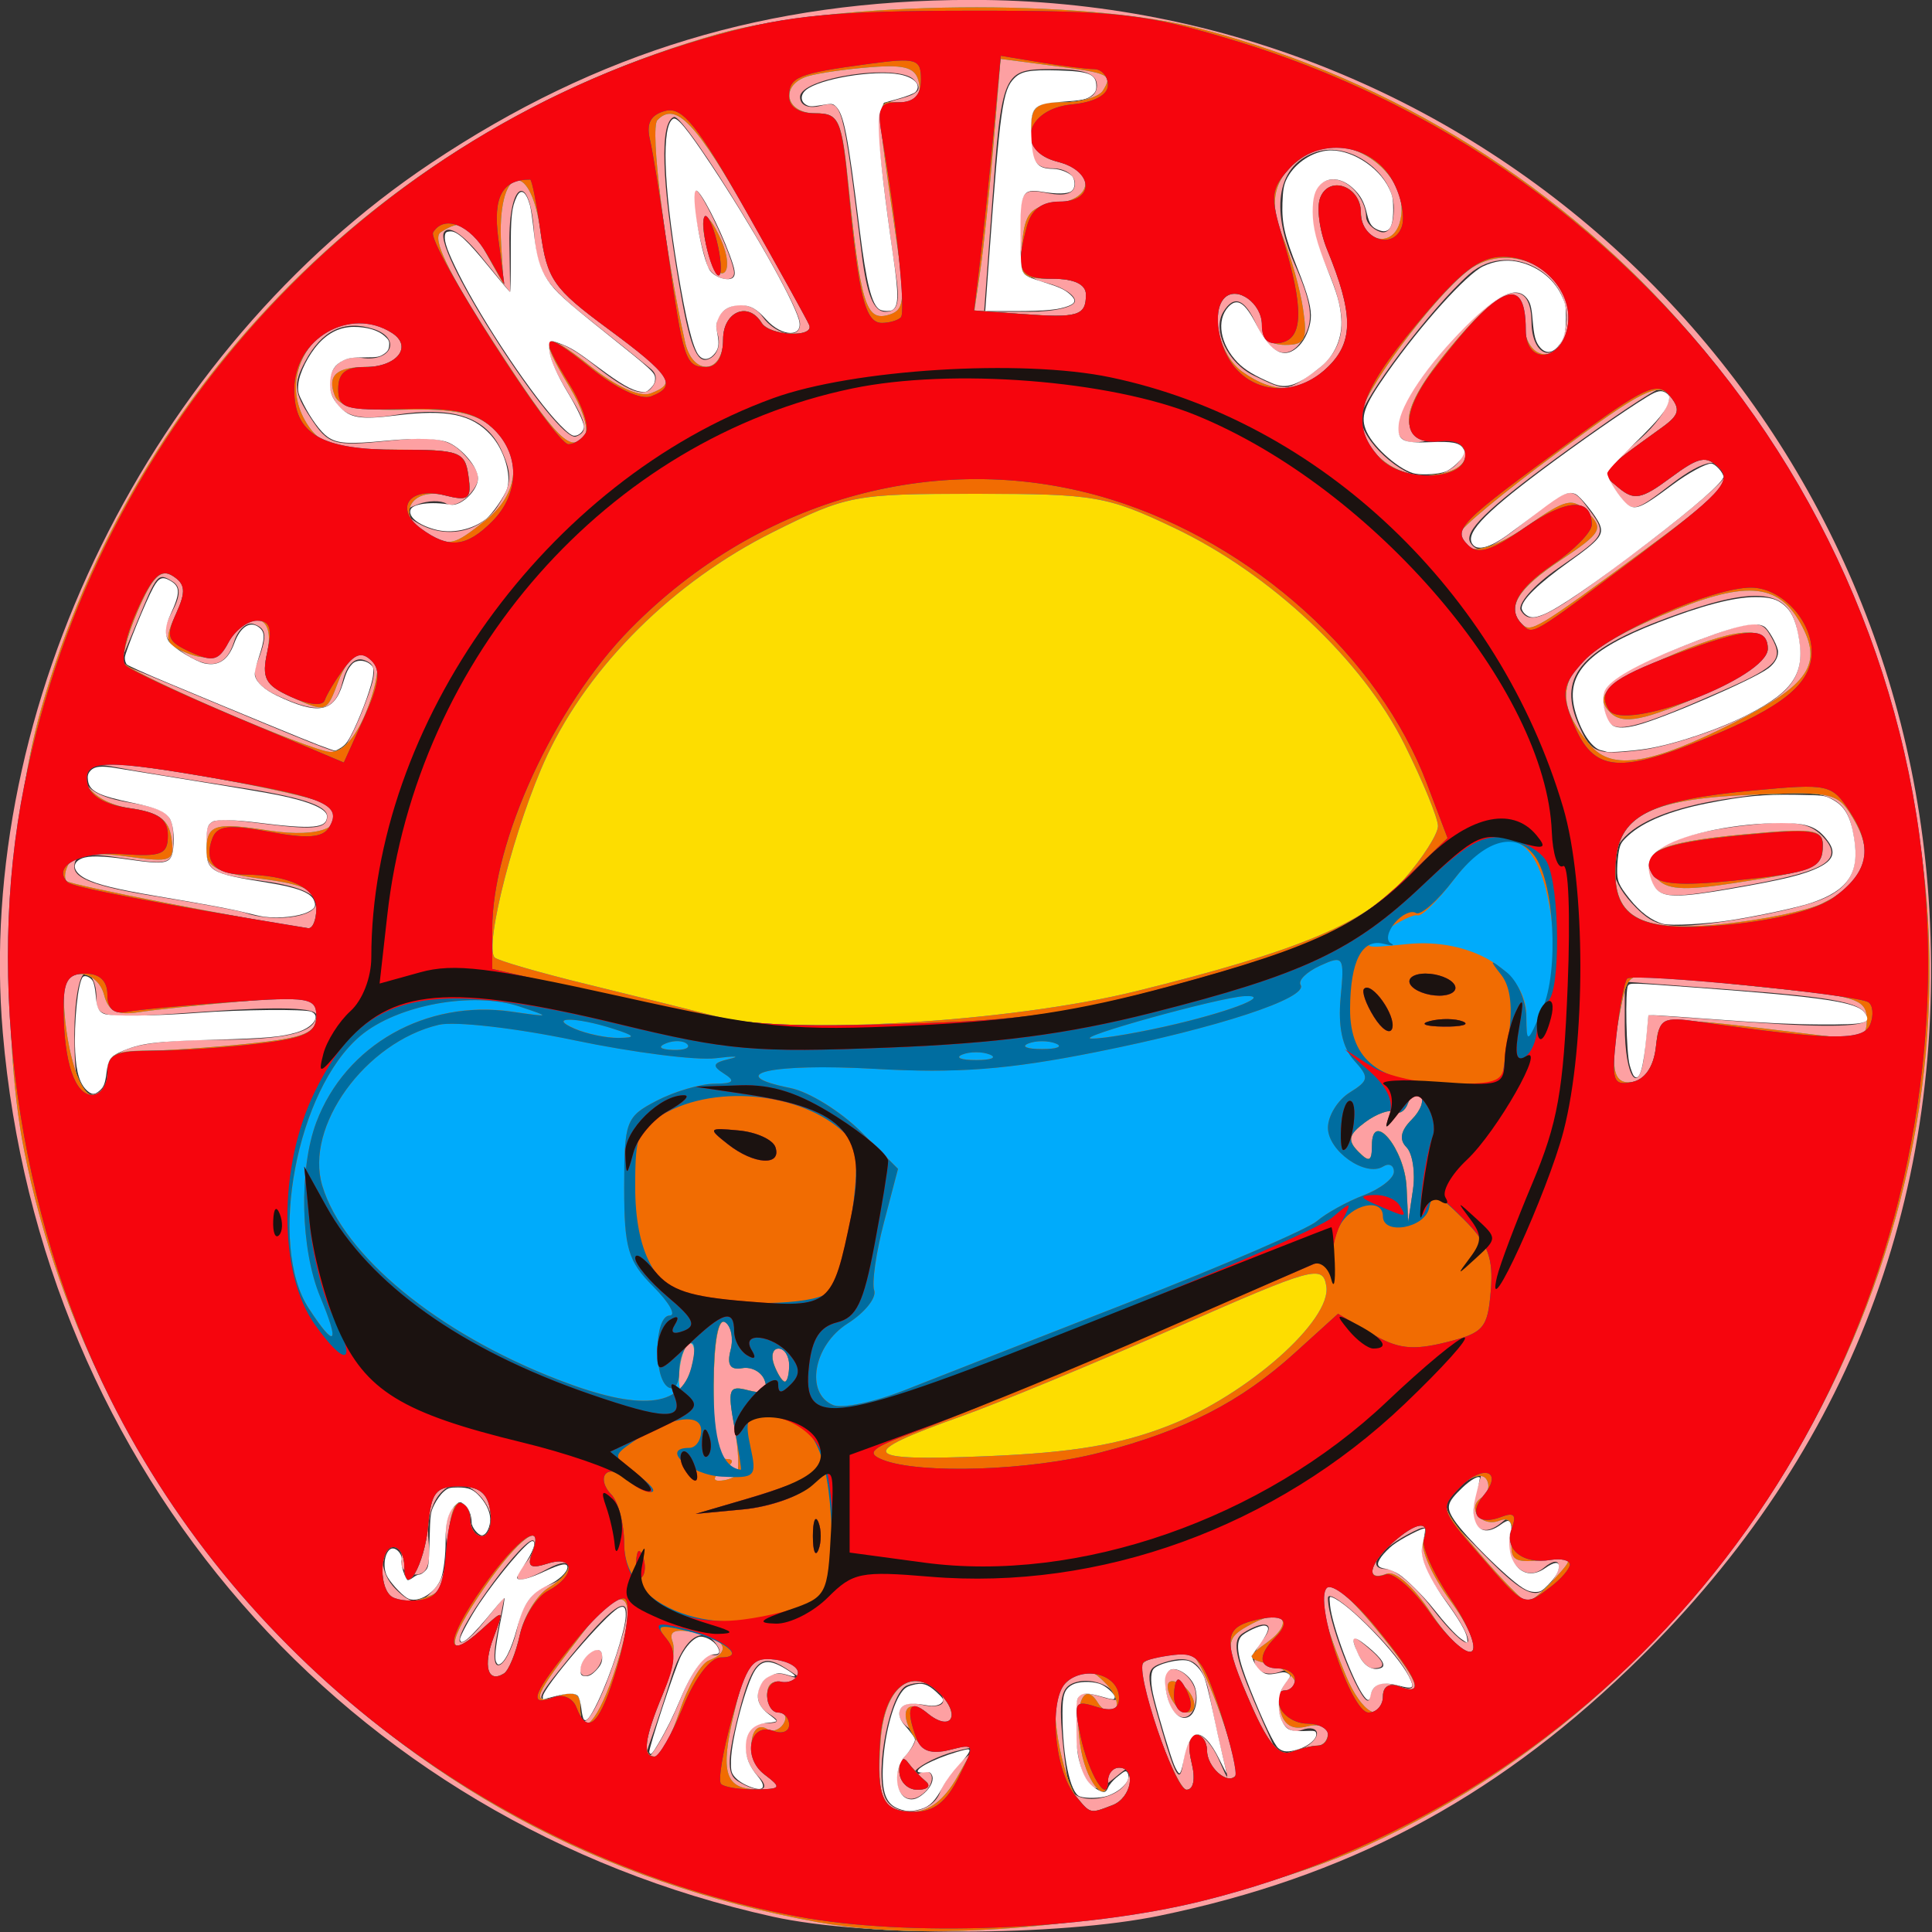 <svg width="175" height="175" version="1.1" viewBox="0 0 175 175" xmlns="http://www.w3.org/2000/svg">
  <rect x="0" y="0" width="175" height="175" fill="#333333" stroke="none"/>
  <g transform="matrix(.996 0 0 .999 -22.142 -26.7)">
    <path d="m92.5 200.51c-38.801-8.578-66.614-40.418-70.016-80.154-2.531-29.555 13.43-61.865 38.947-78.844 15.179-10.099 30.662-14.767 49.069-14.794 46.323-0.066 84.574 36.113 87.19 82.467 1.512 26.784-7.802 50.205-27.409 68.924-12.467 11.902-25.656 18.816-42.551 22.306-9.213 1.903-26.834 1.95-35.23 0.094zm15.219-11.265c0.361-0.963 1.359-2.336 2.219-3.052 1.343-1.119 1.211-1.208-0.938-0.638-1.375 0.365-2.95 1.13-3.5 1.698-0.676 0.7-0.596 0.806 0.25 0.329 1.545-0.872 1.678 1.03 0.138 1.981-1.89 1.168-2.933-1.862-1.272-3.697 1.009-1.115 1.159-1.893 0.449-2.332-1.844-1.14-1.156-2.797 0.935-2.251 1.1 0.288 2 0.142 2-0.324 0-1.316-1.667-2.031-3.286-1.409-1.525 0.585-2.951 7.662-2.028 10.067 0.754 1.964 4.254 1.704 5.034-0.373zm17.115-1.25c0.429-1.311 0.271-1.319-1.248-0.064-1.511 1.248-1.858 1.248-2.647 0-0.5-0.79-0.915-2.929-0.924-4.753-0.014-2.978 0.215-3.248 2.235-2.638 1.735 0.524 1.988 0.404 1.106-0.526-0.629-0.663-1.979-1.036-3-0.827-1.495 0.305-1.801 1.152-1.572 4.344 0.156 2.181 0.492 4.559 0.746 5.285 0.606 1.734 4.674 1.105 5.304-0.82zm-33.634-0.2c-1.806-1.806-1.465-4.798 0.55-4.815 1.401-0.012 1.472-0.192 0.354-0.899-1.974-1.25-0.621-4.19 1.608-3.493 1.632 0.51 1.627 0.456-0.059-0.62-2.319-1.481-3.102-0.604-4.465 5-0.825 3.39-0.798 4.656 0.112 5.235 1.893 1.203 3.225 0.918 1.9-0.407zm39.899-3.8c0.531 0 1.414 1.012 1.962 2.25 0.948 2.142 0.966 2.13 0.374-0.25-0.342-1.375-0.857-3.743-1.143-5.262-0.617-3.268-1.645-4.078-4.162-3.279-1.769 0.561-1.78 0.839-0.241 6.122 1.252 4.298 1.683 4.963 1.928 2.977 0.174-1.407 0.751-2.558 1.282-2.558zm-2.618-3.061c-0.365-1.149-0.427-2.326-0.139-2.615 0.834-0.834 2.658 0.658 2.658 2.175 0 2.336-1.817 2.653-2.519 0.439zm-44.313-0.272c0.917-2.292 2.188-4.043 2.824-3.892 0.636 0.151 0.871-0.186 0.523-0.75-1.283-2.076-3.06-0.924-4.203 2.725-0.646 2.062-1.502 4.65-1.903 5.75-1.377 3.783 1.073 0.378 2.758-3.833zm56.25 4.726c0.87-0.334 1.582-0.995 1.582-1.469 0-0.474-0.617-0.625-1.371-0.336-1.908 0.732-2.936-2.507-1.396-4.403 1.07-1.318 1-1.46-0.451-0.917-2.215 0.83-3.308-0.931-1.746-2.813 1.297-1.562 0.26-1.931-1.782-0.634-0.959 0.609-0.741 1.985 0.948 5.985 1.207 2.857 2.293 5.194 2.414 5.194s0.932-0.273 1.802-0.607zm-62.088-8.714c1.941-5.861 0.754-5.785-4.247 0.273-3.134 3.797-3.301 4.252-1.334 3.627 1.754-0.556 2.25-0.324 2.25 1.054 0 2.737 1.545 0.439 3.331-4.954zm-3.331 1.439c0-0.55 0.45-1.278 1-1.618s1-0.168 1 0.382-0.45 1.278-1 1.618-1 0.168-1-0.382zm74.167 1.435c1.707 0.542 1.856 0.362 1.005-1.208-1.371-2.53-7.172-7.957-7.172-6.71 0 2.491 3.444 10.737 3.79 9.074 0.268-1.287 0.937-1.612 2.377-1.155zm-3.583-3.195c-0.527-1.373-0.38-1.434 0.893-0.378 1.735 1.44 1.916 2.019 0.63 2.019-0.491 0-1.177-0.739-1.523-1.641zm-76.254-2.257c0.35-1.752 1.413-3.202 2.629-3.588 1.123-0.356 2.041-1.083 2.041-1.616 0-0.601-0.734-0.575-1.934 0.067-2.743 1.468-3.516 1.283-2.046-0.489 0.696-0.838 1.03-1.759 0.743-2.046-0.643-0.643-6.772 7.556-6.741 9.017 0.012 0.579 0.938-0.072 2.058-1.447l2.035-2.5-0.665 3.375c-0.415 2.106-0.297 3.148 0.313 2.771 0.538-0.332 1.242-1.927 1.566-3.545zm84.252-2.405c-1.683-2.206-2.38-4.06-1.949-5.182 0.579-1.509 0.384-1.594-1.425-0.626-2.717 1.454-3.721 3.111-1.885 3.111 0.792 0 2.664 1.605 4.16 3.566s2.945 3.341 3.22 3.066-0.679-2.046-2.12-3.935zm-91.626-1.144c0.661-0.796 1.053-2.669 0.872-4.163-0.186-1.541 0.212-2.898 0.921-3.136 0.688-0.231 1.25 0.292 1.25 1.163 0 0.871 0.45 1.583 1 1.583 1.519 0 1.194-2.594-0.5-4-2.28-1.892-4.658 0.549-4.293 4.408 0.209 2.212-0.134 3.092-1.207 3.092-0.825 0-1.387-0.562-1.25-1.25s-0.2-1.25-0.75-1.25c-1.379 0-1.256 2.344 0.2 3.8 1.562 1.562 2.295 1.513 3.756-0.247zm102.04-1.798c0-0.601-0.546-0.547-1.367 0.135-1.845 1.531-3.929-0.94-2.963-3.513 0.608-1.619 0.485-1.698-0.894-0.578-2.027 1.647-3.177 0.055-2.208-3.058 0.694-2.231 0.687-2.232-1.465-0.309l-2.163 1.932 4.211 4.29c3.229 3.29 4.518 4.035 5.53 3.196 0.725-0.602 1.319-1.545 1.319-2.095zm-132-44.638c0-2.294 2.59-3.085 10.168-3.103 6.215-0.015 8.832-0.682 8.832-2.249 0-0.675-3.395-0.781-10-0.313-9.689 0.687-10 0.644-10-1.371 0-1.144-0.45-2.08-1-2.08s-1 2.475-1 5.5c0 4.222 0.348 5.5 1.5 5.5 0.825 0 1.5-0.848 1.5-1.883zm150.07-4.66c6.498 0.461 9.927 0.354 9.927-0.309 0-1.455-2.32-1.95-12.75-2.721l-9.25-0.684v3.962c0 4.921 1.384 6.643 1.823 2.268l0.323-3.219zm4.914-10.842c3.639-1.163 4.616-3.077 3.613-7.074-0.767-3.054-3.377-3.595-11.415-2.363-9.705 1.487-12.791 5.216-8.154 9.853 1.732 1.732 2.799 1.932 7.25 1.364 2.871-0.367 6.788-1.168 8.706-1.78zm-14.68-2.259c-0.922-2.403 1.867-3.983 8.381-4.748 4.418-0.519 6.019-0.329 7.204 0.856 2.14 2.14 0.658 3.185-6.325 4.457-7.799 1.421-8.515 1.377-9.26-0.564zm-121.31 2.273c0-0.89-1.754-1.604-5-2.034-4.537-0.602-5-0.902-5-3.244 0-2.545 0.077-2.571 5.5-1.894 4.373 0.546 5.5 0.401 5.5-0.712 0-0.984-2.447-1.771-8.25-2.655-4.537-0.691-9.488-1.5-11-1.798-2.043-0.403-2.75-0.147-2.75 0.995 0 1.014 1.361 1.767 4 2.213 3.432 0.58 4 1.034 4 3.201 0 2.427-0.176 2.499-4.5 1.851-3.6-0.54-4.5-0.381-4.5 0.796 0 1.053 2.061 1.8 7.25 2.63 3.987 0.638 7.7 1.318 8.25 1.511 2.619 0.923 6.5 0.408 6.5-0.861zm4.242-17.563c1.299-3.308 1.325-4.018 0.162-4.465-0.873-0.335-1.611 0.378-2.002 1.934-0.687 2.738-2.053 3.036-5.893 1.287-1.747-0.796-2.387-1.688-1.973-2.75 1.04-2.669 1.006-3.307-0.201-3.752-0.641-0.237-1.459 0.495-1.817 1.625-0.754 2.375-2.373 2.612-4.953 0.726-1.486-1.087-1.612-1.714-0.688-3.439 0.796-1.487 0.814-2.305 0.06-2.771-1.336-0.826-1.396-0.757-3.254 3.728l-1.528 3.689 7.494 3.12c10.259 4.271 11.76 4.866 12.451 4.94 0.329 0.035 1.294-1.707 2.144-3.87zm125.26 0.828c5.096-2.44 6.15-4.167 5.099-8.354-0.867-3.456-3.95-3.659-11.757-0.777-8.014 2.959-9.995 5.411-7.967 9.862 1.078 2.365 1.615 2.578 5.41 2.144 2.318-0.265 6.464-1.559 9.214-2.876zm-11.822 0.45c-0.373-0.373-0.678-1.463-0.678-2.423 0-1.234 2.072-2.558 7.075-4.521 5.97-2.342 7.217-2.551 7.985-1.338 1.542 2.437 1.111 2.972-4.31 5.357-7 3.079-9.261 3.736-10.072 2.925zm2.802-15.926c4.136-3.113 7.521-5.981 7.521-6.373 0-1.988-1.669-1.773-4.807 0.621-3.386 2.583-3.523 2.604-4.896 0.745-1.275-1.725-1.114-2.163 1.645-4.484 2.889-2.43 4.029-4.927 2.25-4.927-0.444 0-4.692 2.83-9.44 6.288-6.326 4.609-8.406 6.654-7.786 7.658 0.668 1.081 1.721 0.677 4.989-1.912 3.974-3.147 4.201-3.205 5.562-1.408 1.924 2.541 1.941 2.503-2.601 5.646-2.204 1.525-3.716 3.243-3.361 3.818 0.924 1.494 2.463 0.695 10.923-5.673zm-103.97-3.795c1.278-1.951 1.341-2.852 0.352-5.024-1.407-3.087-4.431-4.083-9.793-3.226-2.756 0.441-4.182 0.197-5.065-0.867-1.747-2.105-0.46-4.698 2.145-4.32 2.735 0.397 3.614-1.809 1.046-2.624-2.656-0.843-4.689 0.123-6.2 2.946-1.093 2.041-1.022 2.803 0.467 5.076 1.628 2.485 2.128 2.635 7.063 2.126 4.391-0.453 5.608-0.219 7.031 1.352 1.399 1.546 1.486 2.182 0.469 3.408-0.688 0.829-1.672 1.248-2.186 0.93-0.514-0.318-1.688-0.289-2.609 0.065-1.441 0.553-1.469 0.772-0.202 1.573 2.615 1.654 5.877 1.036 7.483-1.416zm87.357-3.965c1.504-1.812 0.347-2.75-2.508-2.034-4.409 1.107-3.941-2.23 1.148-8.186 4.991-5.842 7.974-6.771 8.013-2.496 0.027 3.031 2.096 3.839 2.949 1.151 1.581-4.981-4.719-8.956-8.656-5.461-3.486 3.095-9.815 11.451-9.815 12.958 0 2.029 3.674 5.41 5.878 5.41 1.033 0 2.379-0.604 2.991-1.342zm-80.939-6.272c-3.048-4.931-1.957-5.984 2.516-2.429 2.669 2.121 4.223 2.774 4.926 2.071 0.644-0.644 0.673-1.326 0.078-1.828-0.522-0.44-3.062-2.474-5.644-4.521-4.092-3.244-4.733-4.262-5-7.95-0.402-5.545-2.328-4.564-2.236 1.138l0.07 4.368-2.668-3.269c-1.669-2.045-2.924-2.854-3.353-2.161-1.036 1.676 10.311 19.158 12.012 18.505 1.122-0.431 0.985-1.194-0.702-3.925zm67.723-1.856c3.034-2.125 3.367-4.77 1.21-9.589-1.985-4.434-1.7-7.942 0.646-7.942 1.404 0 2.949 1.773 2.976 3.417 8e-3 0.504 0.578 1.104 1.265 1.333 0.783 0.261 1.25-0.54 1.25-2.144 0-3.17-3.977-6.066-7.008-5.104-3.532 1.121-4.301 5.009-2.015 10.178 1.521 3.438 1.744 4.973 0.941 6.474-1.275 2.382-3.069 1.987-4.405-0.969-1.073-2.375-2.044-2.754-3.018-1.176-1.027 1.662 0.4 4.633 2.777 5.78 2.965 1.431 2.969 1.431 5.381-0.259zm-54.153-3.531c-0.758-2.387 2.554-3.647 4.084-1.554 1.232 1.685 3.416 2.107 3.416 0.661 0-1.931-10.496-19.106-11.467-18.764-1.306 0.461-1.145 5.737 0.464 15.144 0.954 5.576 1.597 7.223 2.66 6.815 0.81-0.311 1.166-1.283 0.842-2.301zm-0.948-6.25c-1.007-3.269-1.533-6.75-1.02-6.75 0.536 0 3.468 6.314 3.468 7.468 0 1.093-2.078 0.484-2.448-0.718zm17.109 0.5c-0.327-2.062-0.889-6.271-1.248-9.352-0.617-5.293-0.524-5.636 1.7-6.217 1.727-0.452 2.057-0.911 1.241-1.727-1.507-1.507-10.353-0.168-10.353 1.567 0 0.772 0.756 1.095 1.874 0.803 1.982-0.518 2.022-0.375 3.733 13.427 0.46 3.709 1.091 5.25 2.15 5.25 1.171 0 1.369-0.82 0.904-3.75zm16.339 2.769c0-0.54-1.125-1.263-2.5-1.608-2.147-0.539-2.5-1.194-2.5-4.636 0-3.736 0.17-3.976 2.5-3.53 1.676 0.32 2.5 0.029 2.5-0.883 0-0.749-0.9-1.361-2-1.361-1.556 0-2-0.667-2-3 0-2.667 0.333-3 3-3 2 0 3-0.5 3-1.5 0-1.079-1.104-1.5-3.933-1.5-4.678 0-4.702 0.054-5.641 12.75l-0.684 9.25h4.129c2.271 0 4.129-0.441 4.129-0.981z" fill="#fda0a2"/>
    <path d="m96.66 201.02c-19.861-3.615-36.415-12.593-50.164-27.207-11.084-11.781-18.888-26.902-22.062-42.748-2.229-11.127-1.528-29.358 1.542-40.066 8.513-29.702 31.668-52.726 61.525-61.177 10.725-3.035 33.317-3.271 44-0.459 35.461 9.335 61.085 38.961 65.62 75.869 4.442 36.142-16.845 73.524-50.575 88.818-13.64 6.185-36.583 9.39-49.885 6.969zm12.609-13.14 1.768-3.107-2.3 0.577c-1.596 0.401-2.655 9e-3 -3.459-1.279-1.403-2.247-0.491-3.494 1.405-1.921 2.074 1.721 2.943 0.045 0.99-1.908-2.535-2.535-5.023-0.523-5.364 4.34-0.365 5.204 0.186 6.418 2.911 6.411 1.502-4e-3 2.885-1.067 4.05-3.113zm-5.253-0.631c9e-3 -0.999 0.336-1.321 0.762-0.75 0.41 0.55 1.154 1.337 1.651 1.75s0.155 0.75-0.762 0.75c-0.926 0-1.66-0.777-1.651-1.75zm19.403 3.143c1.728-0.663 2.196-3.393 0.582-3.393-0.55 0-1 0.45-1 1 0 2.533-1.848 0.624-2.437-2.517-0.737-3.927 0.165-6.541 1.508-4.369 0.451 0.73 1.156 0.993 1.565 0.583 0.41-0.41 7e-3 -1.483-0.895-2.385-1.399-1.399-1.883-1.439-3.286-0.274-1.257 1.043-1.495 2.311-1.006 5.364 0.352 2.199 1.125 4.583 1.718 5.298 1.247 1.503 1.179 1.488 3.252 0.693zm-31.686-2.798c-1.719-1.304-1.433-5.146 0.303-4.073 0.454 0.281 1.109 0.053 1.454-0.506 0.345-0.559 0.152-1.016-0.431-1.016s-1.059-0.723-1.059-1.607c0-1.018 0.55-1.396 1.5-1.031 0.914 0.351 1.5 2e-3 1.5-0.893 0-0.884-0.956-1.469-2.4-1.469-2.051 0-2.573 0.721-3.588 4.952-1.341 5.591-0.86 7.061 2.298 7.016 2.045-0.03 2.073-0.121 0.424-1.373zm38.857-1.095c-0.362-1.442-0.196-2.5 0.392-2.5 0.56 0 1.019 0.648 1.019 1.441 0 1.476 1.79 3.102 2.564 2.329 0.633-0.633-2.72-10.162-3.834-10.897-1.133-0.747-4.73 0.061-4.73 1.063 0 2.365 3.26 11.065 4.147 11.065 0.642 0 0.819-1 0.442-2.5zm-1.983-6.084c-0.374-0.974-0.15-1.431 0.581-1.188 1.495 0.498 2.318 2.771 1.004 2.771-0.537 0-1.25-0.713-1.584-1.584zm-44.571 1.477c0.745-2.258 1.942-4.332 2.66-4.607 2.102-0.807 1.506-2.015-1.253-2.543-1.863-0.356-2.417-0.123-2.041 0.859 0.284 0.741-0.139 2.92-0.942 4.84-1.657 3.967-1.835 5.557-0.619 5.557 0.462 0 1.45-1.848 2.195-4.106zm58.047 3.106c0.505 0 0.918-0.502 0.918-1.117s-0.861-0.891-1.914-0.616c-1.296 0.339-2.073-0.107-2.406-1.383-0.271-1.036-0.085-1.884 0.414-1.884 1.842 0 0.833-1.786-1.329-2.351-2.206-0.577-2.209-0.603-0.252-2.035 2.504-1.831 1.365-3.155-1.428-1.66-2.577 1.379-2.577 1.681-5e-3 7.495 1.48 3.345 2.514 4.537 3.582 4.127 0.826-0.317 1.914-0.576 2.419-0.576zm-63.794-7.221c2.126-6.647 0.827-7.993-2.985-3.094-4.591 5.902-4.896 6.638-2.428 5.854 1.55-0.492 2.125-0.25 2.125 0.893 0 3.245 1.678 1.38 3.288-3.654zm69.712 2.753c0-0.895 0.586-1.244 1.5-0.893 2.34 0.898 1.799-0.436-2.112-5.21-5.383-6.569-6.532-4.803-2.755 4.234 1.429 3.419 3.368 4.495 3.368 1.869zm-78.487-5.59c0.367-1.67 1.526-3.573 2.577-4.229 2.509-1.567 2.454-3.019-0.084-2.214-1.53 0.486-1.854 0.269-1.393-0.933 1.211-3.156-1.201-1.419-4.346 3.129-3.466 5.013-3.571 6.795-0.222 3.764 2.038-1.844 2.049-1.837 1.07 0.737-0.988 2.599-0.53 4.179 0.947 3.266 0.431-0.266 1.084-1.851 1.45-3.521zm84.587-3.12c-1.628-2.213-2.718-4.653-2.423-5.423 0.724-1.886-0.614-1.765-2.849 0.256-2.137 1.934-2.416 3.508-0.491 2.769 0.793-0.304 2.438 1.149 4.038 3.567 1.485 2.244 3.147 3.804 3.692 3.467 0.57-0.352-0.266-2.324-1.968-4.637zm-92.682-0.428c1.068-0.41 1.582-1.873 1.582-4.5 0-2.141 0.45-3.893 1-3.893s1 0.675 1 1.5 0.481 1.5 1.07 1.5 0.926-1.012 0.75-2.25c-0.234-1.648-0.988-2.25-2.82-2.25-2.129 0-2.548 0.519-2.821 3.5-0.335 3.65-2.179 6.781-2.179 3.7 0-0.935-0.45-1.7-1-1.7-1.117 0-1.371 3.296-0.333 4.333 0.826 0.826 1.718 0.84 3.752 0.06zm102.15-1.465c1.86-2.055 1.851-2.07-1.095-1.75-2.55 0.277-2.938 9e-3 -2.739-1.889 0.159-1.524-0.198-2.047-1.149-1.682-1.664 0.639-3.047-1.202-1.583-2.107 0.568-0.351 0.756-1.086 0.417-1.634-0.371-0.601-1.355-0.327-2.48 0.691-1.804 1.633-1.744 1.828 1.849 6.032 2.042 2.39 3.981 4.36 4.309 4.378 0.327 0.018 1.439-0.9 2.47-2.04zm-74.371-9.455c0.29-0.29 0.212-2.254-0.174-4.365-0.638-3.488-0.522-3.79 1.273-3.321 1.392 0.364 1.831 0.103 1.487-0.885-0.268-0.771-1.189-1.278-2.046-1.128-1.093 0.192-1.409-0.298-1.059-1.637 0.275-1.051 0.05-2.189-0.5-2.529-0.626-0.387-1.019 1.816-1.05 5.887-0.034 4.451 0.333 6.51 1.163 6.521 0.759 0.01 0.652 0.378-0.287 0.985-0.825 0.533-1.012 0.976-0.417 0.985 0.596 8e-3 1.321-0.222 1.611-0.512zm-3.955-9.942c0.26-1.358 0.087-2.232-0.383-1.941-0.829 0.512-1.246 4.411-0.472 4.411 0.211 0 0.596-1.111 0.856-2.47zm8.761-0.03c0-0.825-0.436-1.5-0.969-1.5-0.533 0-0.71 0.675-0.393 1.5 0.317 0.825 0.752 1.5 0.969 1.5s0.393-0.675 0.393-1.5zm56.142-19.758c-0.685-0.685-0.533-1.495 0.469-2.497 0.816-0.816 1.175-1.767 0.799-2.114-0.376-0.347-0.886-0.066-1.133 0.625-0.247 0.691-0.794 1.043-1.216 0.782s-1.621 0.156-2.665 0.926c-1.521 1.123-1.649 1.652-0.647 2.668 1.006 1.02 1.25 0.912 1.25-0.555 0-3.278 2.983 0.316 3.15 3.795l0.15 3.128 0.428-2.872c0.236-1.579-0.028-3.328-0.586-3.886zm-118.14-6.742c0-1.602 0.667-2 3.353-2 1.844 0 6.119-0.289 9.5-0.642 5.128-0.536 6.147-0.955 6.147-2.528 0-1.718-0.601-1.834-6.75-1.312-3.712 0.316-7.94 0.758-9.395 0.982-1.985 0.306-2.773-0.08-3.156-1.546-0.634-2.426-3.702-2.596-3.687-0.204 0.029 4.547 1.361 9.25 2.62 9.25 0.753 0 1.369-0.9 1.369-2zm140.82-2.284c0.35-3.033-0.385-2.978 14.931-1.112 3.733 0.455 4.25 0.279 4.25-1.445 0-1.674-0.921-2.056-6.25-2.595-3.438-0.348-8.325-0.876-10.86-1.173-4.537-0.532-4.62-0.489-5.25 2.659-1.087 5.433-0.808 7.128 1.11 6.764 1.06-0.201 1.876-1.422 2.069-3.099zm-121.82-12.682c0-1.604-0.921-2.088-5-2.629-3.785-0.502-5-1.077-5-2.368 0-2.572 0.605-2.781 5.757-1.993 4.611 0.705 7.261-0.426 5.387-2.3-0.85-0.85-16.27-3.741-19.968-3.743-3.881-0.002-2.318 3.403 1.835 3.999 2.663 0.382 3.564 1.03 3.807 2.74 0.299 2.106 0.052 2.204-4.118 1.632-2.934-0.402-4.684-0.207-5.168 0.576-0.403 0.651-0.513 1.403-0.245 1.671 0.367 0.367 16.264 3.46 21.964 4.273 0.412 0.059 0.75-0.777 0.75-1.859zm136.91-0.372c3.885-1.875 4.847-4.233 3.028-7.421-1.508-2.642-1.83-2.732-8.895-2.476-9.356 0.338-12.443 1.748-12.844 5.866-0.509 5.219 1.927 6.692 9.724 5.879 3.619-0.377 7.664-1.209 8.988-1.848zm-15.068-2.356c-1.846-2.224 0.12-3.196 7.932-3.922 6.361-0.591 7.228-0.471 7.228 1.003 0 1.992-0.739 2.3-8.253 3.438-4.51 0.683-6.002 0.571-6.908-0.52zm7.11-14.069c6.83-3.432 8.082-5.304 6.017-8.997-2.09-3.737-5.111-3.905-12.643-0.704-9.041 3.843-10.69 6.86-6.445 11.792 1.966 2.284 5.481 1.722 13.07-2.092zm-11.283-0.905c-1.482-1.482-0.413-2.555 4.862-4.888 6.385-2.824 9.472-3.114 9.472-0.89 0 0.924-2.242 2.547-5.529 4-5.717 2.528-7.662 2.921-8.805 1.778zm-113.19 0.06c0.829-1.983 1.258-4.008 0.954-4.5-1.001-1.62-2.469-0.934-3.434 1.606-1.097 2.885-1.075 2.879-4.493 1.321-2.168-0.988-2.487-1.636-1.968-4 0.742-3.379-1.5-3.932-3.667-0.905-1.058 1.477-1.886 1.714-3.616 1.034-2.006-0.789-2.118-1.159-1.057-3.488 0.967-2.121 0.919-2.774-0.256-3.508-1.104-0.69-1.859 0.066-3.214 3.217-0.974 2.266-1.507 4.392-1.185 4.724 1.092 1.127 16.945 7.923 18.693 8.014 1.092 0.057 2.296-1.248 3.243-3.516zm116.27-14.761c7.073-5.185 8.055-6.252 6.856-7.45-1.199-1.199-1.838-1.074-4.463 0.867-2.626 1.942-3.297 2.072-4.696 0.911-1.765-1.465-1.897-1.282 3.958-5.497 1.547-1.113 1.677-1.655 0.684-2.851-1.048-1.262-2.524-0.521-10.159 5.1-4.913 3.617-8.934 6.935-8.934 7.373 0 2.112 2.496 1.843 6.105-0.658 3.628-2.514 4.13-2.621 5.562-1.189s1.203 1.82-2.546 4.301c-3.891 2.575-4.938 4.31-3.481 5.767 0.819 0.819 1.245 0.563 11.115-6.673zm-105.39-2.705c3.131-2.463 3.403-5.922 0.661-8.404-1.473-1.333-3.476-1.752-7.892-1.653-4.255 0.096-6.07-0.261-6.457-1.271-0.708-1.844 0.145-2.6 2.931-2.6 2.771 0 4.162-1.898 2.271-3.096-5.516-3.494-11.375 3.307-7.456 8.655 1.148 1.567 2.642 1.941 7.75 1.941 5.904 0 6.35 0.16 6.664 2.38 0.295 2.087 0.031 2.303-2.146 1.757-3.019-0.758-4.487 1.797-1.899 3.306 2.356 1.374 2.59 1.331 5.574-1.016zm89.135-5.927c0-0.93-0.942-1.5-2.481-1.5-3.841 0-3.526-2.668 0.954-8.09 4.62-5.59 6.387-6.133 6.849-2.101 0.398 3.47 3.51 3.352 4.008-0.152 0.668-4.696-5.213-7.877-9.072-4.907-3.263 2.511-9.758 11.266-9.758 13.153 0 3.192 3.033 5.73 6.449 5.396 1.913-0.187 3.051-0.858 3.051-1.798zm-80.037-1.94c0.319-0.517-0.327-2.429-1.437-4.25-2.969-4.87-2.493-5.349 1.876-1.888 2.372 1.879 4.528 2.85 5.5 2.477 2.405-0.923 1.99-1.548-3.917-5.899-4.923-3.626-5.492-4.444-6.087-8.75-0.956-6.925-4.031-5.866-3.588 1.236l0.219 3.514-1.547-2.75c-1.631-2.9-2.244-3.189-4.173-1.963-0.831 0.528 0.621 3.544 4.808 9.985 5.822 8.956 7.129 10.255 8.345 8.288zm67.636-6.159c2.243-2.243 2.207-4.786-0.148-10.504-0.703-1.706-0.996-3.836-0.652-4.733 0.806-2.1 3.701-1.056 3.701 1.336 0 2.55 2.761 3.328 3.504 0.987 1.341-4.225-4.567-8.698-8.342-6.317-3.041 1.918-3.695 4.098-2.265 7.555 0.745 1.802 1.572 4.738 1.838 6.525 0.416 2.792 0.187 3.25-1.625 3.25-1.403 0-2.109-0.634-2.109-1.893 0-1.899-2.283-3.491-3.402-2.371-1.379 1.379-0.438 5.263 1.625 6.708 3.023 2.118 5.379 1.955 7.877-0.542zm-55.099-2.401c0-2.512 2.273-3.486 3.5-1.5 0.73 1.181 4.82 1.369 4.333 0.198-0.183-0.441-2.583-4.773-5.333-9.627-4.927-8.697-6.815-10.69-8.482-8.954-0.713 0.743 0.699 12.042 2.515 20.133 0.699 3.116 3.467 2.917 3.467-0.25zm-1.442-8.125c-0.872-3.474-0.162-3.997 1.242-0.915 0.619 1.358 0.74 2.707 0.269 2.997s-1.151-0.646-1.511-2.082zm17.296-0.199c-2.044-14.153-2.059-13.176 0.207-13.176 1.446 0 1.982-0.535 1.749-1.745-0.265-1.377-1.178-1.681-4.323-1.443-2.193 0.166-4.775 0.532-5.737 0.813-2.623 0.765-2.15 3.376 0.612 3.376 2.173 0 2.415 0.522 3.031 6.529 1.089 10.633 1.588 12.289 3.545 11.777 1.517-0.397 1.633-1.169 0.916-6.13zm17.146 4.265c0-0.941-1.063-1.441-3.063-1.441-2.854 0-3.042-0.222-2.75-3.25 0.261-2.708 0.772-3.303 3.063-3.566 3.449-0.397 3.617-2.928 0.25-3.773-1.795-0.45-2.5-1.302-2.5-3.019 0-1.98 0.506-2.392 2.941-2.392 1.617 0 3.238-0.48 3.6-1.067 0.892-1.444 0.649-1.562-4.677-2.258l-4.636-0.606-0.647 7.715c-0.356 4.243-0.892 9.375-1.192 11.404l-0.545 3.689 4.328 0.318c5.109 0.376 5.827 0.16 5.827-1.755z" fill="#fddd00"/>
    <path d="m96.66 201.02c-19.861-3.615-36.415-12.593-50.164-27.207-11.084-11.781-18.888-26.902-22.062-42.748-2.229-11.127-1.528-29.358 1.542-40.066 8.513-29.702 31.668-52.726 61.525-61.177 10.725-3.035 33.317-3.271 44-0.459 35.461 9.335 61.085 38.961 65.62 75.869 4.442 36.142-16.845 73.524-50.575 88.818-13.64 6.185-36.583 9.39-49.885 6.969zm12.609-13.14 1.768-3.107-2.3 0.577c-1.596 0.401-2.655 9e-3 -3.459-1.279-1.403-2.247-0.491-3.494 1.405-1.921 2.074 1.721 2.943 0.045 0.99-1.908-2.535-2.535-5.023-0.523-5.364 4.34-0.365 5.204 0.186 6.418 2.911 6.411 1.502-4e-3 2.885-1.067 4.05-3.113zm-5.253-0.631c9e-3 -0.999 0.336-1.321 0.762-0.75 0.41 0.55 1.154 1.337 1.651 1.75s0.155 0.75-0.762 0.75c-0.926 0-1.66-0.777-1.651-1.75zm19.403 3.143c1.728-0.663 2.196-3.393 0.582-3.393-0.55 0-1 0.45-1 1 0 2.533-1.848 0.624-2.437-2.517-0.737-3.927 0.165-6.541 1.508-4.369 0.451 0.73 1.156 0.993 1.565 0.583 0.41-0.41 7e-3 -1.483-0.895-2.385-1.399-1.399-1.883-1.439-3.286-0.274-1.257 1.043-1.495 2.311-1.006 5.364 0.352 2.199 1.125 4.583 1.718 5.298 1.247 1.503 1.179 1.488 3.252 0.693zm-31.686-2.798c-1.719-1.304-1.433-5.146 0.303-4.073 0.454 0.281 1.109 0.053 1.454-0.506 0.345-0.559 0.152-1.016-0.431-1.016s-1.059-0.723-1.059-1.607c0-1.018 0.55-1.396 1.5-1.031 0.914 0.351 1.5 2e-3 1.5-0.893 0-0.884-0.956-1.469-2.4-1.469-2.051 0-2.573 0.721-3.588 4.952-1.341 5.591-0.86 7.061 2.298 7.016 2.045-0.03 2.073-0.121 0.424-1.373zm38.857-1.095c-0.362-1.442-0.196-2.5 0.392-2.5 0.56 0 1.019 0.648 1.019 1.441 0 1.476 1.79 3.102 2.564 2.329 0.633-0.633-2.72-10.162-3.834-10.897-1.133-0.747-4.73 0.061-4.73 1.063 0 2.365 3.26 11.065 4.147 11.065 0.642 0 0.819-1 0.442-2.5zm-1.983-6.084c-0.374-0.974-0.15-1.431 0.581-1.188 1.495 0.498 2.318 2.771 1.004 2.771-0.537 0-1.25-0.713-1.584-1.584zm-44.571 1.477c0.745-2.258 1.942-4.332 2.66-4.607 2.102-0.807 1.506-2.015-1.253-2.543-1.863-0.356-2.417-0.123-2.041 0.859 0.284 0.741-0.139 2.92-0.942 4.84-1.657 3.967-1.835 5.557-0.619 5.557 0.462 0 1.45-1.848 2.195-4.106zm58.047 3.106c0.505 0 0.918-0.502 0.918-1.117s-0.861-0.891-1.914-0.616c-1.296 0.339-2.073-0.107-2.406-1.383-0.271-1.036-0.085-1.884 0.414-1.884 1.842 0 0.833-1.786-1.329-2.351-2.206-0.577-2.209-0.603-0.252-2.035 2.504-1.831 1.365-3.155-1.428-1.66-2.577 1.379-2.577 1.681-5e-3 7.495 1.48 3.345 2.514 4.537 3.582 4.127 0.826-0.317 1.914-0.576 2.419-0.576zm-63.794-7.221c2.126-6.647 0.827-7.993-2.985-3.094-4.591 5.902-4.896 6.638-2.428 5.854 1.55-0.492 2.125-0.25 2.125 0.893 0 3.245 1.678 1.38 3.288-3.654zm69.712 2.753c0-0.895 0.586-1.244 1.5-0.893 2.34 0.898 1.799-0.436-2.112-5.21-5.383-6.569-6.532-4.803-2.755 4.234 1.429 3.419 3.368 4.495 3.368 1.869zm-78.487-5.59c0.367-1.67 1.526-3.573 2.577-4.229 2.509-1.567 2.454-3.019-0.084-2.214-1.53 0.486-1.854 0.269-1.393-0.933 1.211-3.156-1.201-1.419-4.346 3.129-3.466 5.013-3.571 6.795-0.222 3.764 2.038-1.844 2.049-1.837 1.07 0.737-0.988 2.599-0.53 4.179 0.947 3.266 0.431-0.266 1.084-1.851 1.45-3.521zm84.587-3.12c-1.628-2.213-2.718-4.653-2.423-5.423 0.724-1.886-0.614-1.765-2.849 0.256-2.137 1.934-2.416 3.508-0.491 2.769 0.793-0.304 2.438 1.149 4.038 3.567 1.485 2.244 3.147 3.804 3.692 3.467 0.57-0.352-0.266-2.324-1.968-4.637zm-92.682-0.428c1.068-0.41 1.582-1.873 1.582-4.5 0-2.141 0.45-3.893 1-3.893s1 0.675 1 1.5 0.481 1.5 1.07 1.5 0.926-1.012 0.75-2.25c-0.234-1.648-0.988-2.25-2.82-2.25-2.129 0-2.548 0.519-2.821 3.5-0.335 3.65-2.179 6.781-2.179 3.7 0-0.935-0.45-1.7-1-1.7-1.117 0-1.371 3.296-0.333 4.333 0.826 0.826 1.718 0.84 3.752 0.06zm102.15-1.465c1.86-2.055 1.851-2.07-1.095-1.75-2.55 0.277-2.938 9e-3 -2.739-1.889 0.159-1.524-0.198-2.047-1.149-1.682-1.664 0.639-3.047-1.202-1.583-2.107 0.568-0.351 0.756-1.086 0.417-1.634-0.371-0.601-1.355-0.327-2.48 0.691-1.804 1.633-1.744 1.828 1.849 6.032 2.042 2.39 3.981 4.36 4.309 4.378 0.327 0.018 1.439-0.9 2.47-2.04zm-74.371-9.455c0.29-0.29 0.212-2.254-0.174-4.365-0.638-3.488-0.522-3.79 1.273-3.321 1.392 0.364 1.831 0.103 1.487-0.885-0.268-0.771-1.189-1.278-2.046-1.128-1.093 0.192-1.409-0.298-1.059-1.637 0.275-1.051 0.05-2.189-0.5-2.529-0.626-0.387-1.019 1.816-1.05 5.887-0.034 4.451 0.333 6.51 1.163 6.521 0.759 0.01 0.652 0.378-0.287 0.985-0.825 0.533-1.012 0.976-0.417 0.985 0.596 8e-3 1.321-0.222 1.611-0.512zm39.278-4.466c7.179-2.785 14.889-9.58 14.375-12.669-0.328-1.966-1.106-1.752-13.727 3.782-7.359 3.227-16.134 6.843-19.5 8.035-9.652 3.419-9.211 4.087 2.38 3.605 7.803-0.325 12.034-1.032 16.472-2.753zm-43.233-5.476c0.26-1.358 0.087-2.232-0.383-1.941-0.829 0.512-1.246 4.411-0.472 4.411 0.211 0 0.596-1.111 0.856-2.47zm8.761-0.03c0-0.825-0.436-1.5-0.969-1.5-0.533 0-0.71 0.675-0.393 1.5 0.317 0.825 0.752 1.5 0.969 1.5s0.393-0.675 0.393-1.5zm56.142-19.758c-0.685-0.685-0.533-1.495 0.469-2.497 0.816-0.816 1.175-1.767 0.799-2.114-0.376-0.347-0.886-0.066-1.133 0.625-0.247 0.691-0.794 1.043-1.216 0.782s-1.621 0.156-2.665 0.926c-1.521 1.123-1.649 1.652-0.647 2.668 1.006 1.02 1.25 0.912 1.25-0.555 0-3.278 2.983 0.316 3.15 3.795l0.15 3.128 0.428-2.872c0.236-1.579-0.028-3.328-0.586-3.886zm-118.14-6.742c0-1.602 0.667-2 3.353-2 1.844 0 6.119-0.289 9.5-0.642 5.128-0.536 6.147-0.955 6.147-2.528 0-1.718-0.601-1.834-6.75-1.312-3.712 0.316-7.94 0.758-9.395 0.982-1.985 0.306-2.773-0.08-3.156-1.546-0.634-2.426-3.702-2.596-3.687-0.204 0.029 4.547 1.361 9.25 2.62 9.25 0.753 0 1.369-0.9 1.369-2zm140.82-2.284c0.35-3.033-0.385-2.978 14.931-1.112 3.733 0.455 4.25 0.279 4.25-1.445 0-1.674-0.921-2.056-6.25-2.595-3.438-0.348-8.325-0.876-10.86-1.173-4.537-0.532-4.62-0.489-5.25 2.659-1.087 5.433-0.808 7.128 1.11 6.764 1.06-0.201 1.876-1.422 2.069-3.099zm-47.292-5.11c14.786-3.638 20.901-6.19 24.413-10.19 1.683-1.917 3.06-4.073 3.06-4.791 0-0.718-1.373-4.053-3.051-7.412-3.818-7.64-12.175-15.471-20.949-19.629-6.087-2.885-7.231-3.081-18-3.082-11.126-0.002-11.728 0.112-18.5 3.48-8.985 4.469-16.701 12.086-20.529 20.267-2.864 6.12-5.766 17.289-4.755 18.3 0.276 0.276 4.052 1.366 8.393 2.423s9.692 2.382 11.892 2.943c6.63 1.693 26.716 0.473 38.027-2.31zm-74.527-7.571c0-1.604-0.921-2.088-5-2.629-3.785-0.502-5-1.077-5-2.368 0-2.572 0.605-2.781 5.757-1.993 4.611 0.705 7.261-0.426 5.387-2.3-0.85-0.85-16.27-3.741-19.968-3.743-3.881-0.002-2.318 3.403 1.835 3.999 2.663 0.382 3.564 1.03 3.807 2.74 0.299 2.106 0.052 2.204-4.118 1.632-2.934-0.402-4.684-0.207-5.168 0.576-0.403 0.651-0.513 1.403-0.245 1.671 0.367 0.367 16.264 3.46 21.964 4.273 0.412 0.059 0.75-0.777 0.75-1.859zm136.91-0.372c3.885-1.875 4.847-4.233 3.028-7.421-1.508-2.642-1.83-2.732-8.895-2.476-9.356 0.338-12.443 1.748-12.844 5.866-0.509 5.219 1.927 6.692 9.724 5.879 3.619-0.377 7.664-1.209 8.988-1.848zm-15.068-2.356c-1.846-2.224 0.12-3.196 7.932-3.922 6.361-0.591 7.228-0.471 7.228 1.003 0 1.992-0.739 2.3-8.253 3.438-4.51 0.683-6.002 0.571-6.908-0.52zm7.11-14.069c6.83-3.432 8.082-5.304 6.017-8.997-2.09-3.737-5.111-3.905-12.643-0.704-9.041 3.843-10.69 6.86-6.445 11.792 1.966 2.284 5.481 1.722 13.07-2.092zm-11.283-0.905c-1.482-1.482-0.413-2.555 4.862-4.888 6.385-2.824 9.472-3.114 9.472-0.89 0 0.924-2.242 2.547-5.529 4-5.717 2.528-7.662 2.921-8.805 1.778zm-113.19 0.06c0.829-1.983 1.258-4.008 0.954-4.5-1.001-1.62-2.469-0.934-3.434 1.606-1.097 2.885-1.075 2.879-4.493 1.321-2.168-0.988-2.487-1.636-1.968-4 0.742-3.379-1.5-3.932-3.667-0.905-1.058 1.477-1.886 1.714-3.616 1.034-2.006-0.789-2.118-1.159-1.057-3.488 0.967-2.121 0.919-2.774-0.256-3.508-1.104-0.69-1.859 0.066-3.214 3.217-0.974 2.266-1.507 4.392-1.185 4.724 1.092 1.127 16.945 7.923 18.693 8.014 1.092 0.057 2.296-1.248 3.243-3.516zm116.27-14.761c7.073-5.185 8.055-6.252 6.856-7.45-1.199-1.199-1.838-1.074-4.463 0.867-2.626 1.942-3.297 2.072-4.696 0.911-1.765-1.465-1.897-1.282 3.958-5.497 1.547-1.113 1.677-1.655 0.684-2.851-1.048-1.262-2.524-0.521-10.159 5.1-4.913 3.617-8.934 6.935-8.934 7.373 0 2.112 2.496 1.843 6.105-0.658 3.628-2.514 4.13-2.621 5.562-1.189s1.203 1.82-2.546 4.301c-3.891 2.575-4.938 4.31-3.481 5.767 0.819 0.819 1.245 0.563 11.115-6.673zm-105.39-2.705c3.131-2.463 3.403-5.922 0.661-8.404-1.473-1.333-3.476-1.752-7.892-1.653-4.255 0.096-6.07-0.261-6.457-1.271-0.708-1.844 0.145-2.6 2.931-2.6 2.771 0 4.162-1.898 2.271-3.096-5.516-3.494-11.375 3.307-7.456 8.655 1.148 1.567 2.642 1.941 7.75 1.941 5.904 0 6.35 0.16 6.664 2.38 0.295 2.087 0.031 2.303-2.146 1.757-3.019-0.758-4.487 1.797-1.899 3.306 2.356 1.374 2.59 1.331 5.574-1.016zm89.135-5.927c0-0.93-0.942-1.5-2.481-1.5-3.841 0-3.526-2.668 0.954-8.09 4.62-5.59 6.387-6.133 6.849-2.101 0.398 3.47 3.51 3.352 4.008-0.152 0.668-4.696-5.213-7.877-9.072-4.907-3.263 2.511-9.758 11.266-9.758 13.153 0 3.192 3.033 5.73 6.449 5.396 1.913-0.187 3.051-0.858 3.051-1.798zm-80.037-1.94c0.319-0.517-0.327-2.429-1.437-4.25-2.969-4.87-2.493-5.349 1.876-1.888 2.372 1.879 4.528 2.85 5.5 2.477 2.405-0.923 1.99-1.548-3.917-5.899-4.923-3.626-5.492-4.444-6.087-8.75-0.956-6.925-4.031-5.866-3.588 1.236l0.219 3.514-1.547-2.75c-1.631-2.9-2.244-3.189-4.173-1.963-0.831 0.528 0.621 3.544 4.808 9.985 5.822 8.956 7.129 10.255 8.345 8.288zm67.636-6.159c2.243-2.243 2.207-4.786-0.148-10.504-0.703-1.706-0.996-3.836-0.652-4.733 0.806-2.1 3.701-1.056 3.701 1.336 0 2.55 2.761 3.328 3.504 0.987 1.341-4.225-4.567-8.698-8.342-6.317-3.041 1.918-3.695 4.098-2.265 7.555 0.745 1.802 1.572 4.738 1.838 6.525 0.416 2.792 0.187 3.25-1.625 3.25-1.403 0-2.109-0.634-2.109-1.893 0-1.899-2.283-3.491-3.402-2.371-1.379 1.379-0.438 5.263 1.625 6.708 3.023 2.118 5.379 1.955 7.877-0.542zm-55.099-2.401c0-2.512 2.273-3.486 3.5-1.5 0.73 1.181 4.82 1.369 4.333 0.198-0.183-0.441-2.583-4.773-5.333-9.627-4.927-8.697-6.815-10.69-8.482-8.954-0.713 0.743 0.699 12.042 2.515 20.133 0.699 3.116 3.467 2.917 3.467-0.25zm-1.442-8.125c-0.872-3.474-0.162-3.997 1.242-0.915 0.619 1.358 0.74 2.707 0.269 2.997s-1.151-0.646-1.511-2.082zm17.296-0.199c-2.044-14.153-2.059-13.176 0.207-13.176 1.446 0 1.982-0.535 1.749-1.745-0.265-1.377-1.178-1.681-4.323-1.443-2.193 0.166-4.775 0.532-5.737 0.813-2.623 0.765-2.15 3.376 0.612 3.376 2.173 0 2.415 0.522 3.031 6.529 1.089 10.633 1.588 12.289 3.545 11.777 1.517-0.397 1.633-1.169 0.916-6.13zm17.146 4.265c0-0.941-1.063-1.441-3.063-1.441-2.854 0-3.042-0.222-2.75-3.25 0.261-2.708 0.772-3.303 3.063-3.566 3.449-0.397 3.617-2.928 0.25-3.773-1.795-0.45-2.5-1.302-2.5-3.019 0-1.98 0.506-2.392 2.941-2.392 1.617 0 3.238-0.48 3.6-1.067 0.892-1.444 0.649-1.562-4.677-2.258l-4.636-0.606-0.647 7.715c-0.356 4.243-0.892 9.375-1.192 11.404l-0.545 3.689 4.328 0.318c5.109 0.376 5.827 0.16 5.827-1.755z" fill="#00abfb"/>
    <path d="m96.66 201.02c-19.861-3.615-36.415-12.593-50.164-27.207-11.084-11.781-18.888-26.902-22.062-42.748-2.229-11.127-1.528-29.358 1.542-40.066 8.513-29.702 31.668-52.726 61.525-61.177 10.725-3.035 33.317-3.271 44-0.459 35.461 9.335 61.085 38.961 65.62 75.869 4.442 36.142-16.845 73.524-50.575 88.818-13.64 6.185-36.583 9.39-49.885 6.969zm12.609-13.14 1.768-3.107-2.3 0.577c-1.596 0.401-2.655 9e-3 -3.459-1.279-1.403-2.247-0.491-3.494 1.405-1.921 2.074 1.721 2.943 0.045 0.99-1.908-2.535-2.535-5.023-0.523-5.364 4.34-0.365 5.204 0.186 6.418 2.911 6.411 1.502-4e-3 2.885-1.067 4.05-3.113zm-5.253-0.631c9e-3 -0.999 0.336-1.321 0.762-0.75 0.41 0.55 1.154 1.337 1.651 1.75s0.155 0.75-0.762 0.75c-0.926 0-1.66-0.777-1.651-1.75zm19.403 3.143c1.728-0.663 2.196-3.393 0.582-3.393-0.55 0-1 0.45-1 1 0 2.533-1.848 0.624-2.437-2.517-0.737-3.927 0.165-6.541 1.508-4.369 0.451 0.73 1.156 0.993 1.565 0.583 0.41-0.41 7e-3 -1.483-0.895-2.385-1.399-1.399-1.883-1.439-3.286-0.274-1.257 1.043-1.495 2.311-1.006 5.364 0.352 2.199 1.125 4.583 1.718 5.298 1.247 1.503 1.179 1.488 3.252 0.693zm-31.686-2.798c-1.719-1.304-1.433-5.146 0.303-4.073 0.454 0.281 1.109 0.053 1.454-0.506 0.345-0.559 0.152-1.016-0.431-1.016s-1.059-0.723-1.059-1.607c0-1.018 0.55-1.396 1.5-1.031 0.914 0.351 1.5 2e-3 1.5-0.893 0-0.884-0.956-1.469-2.4-1.469-2.051 0-2.573 0.721-3.588 4.952-1.341 5.591-0.86 7.061 2.298 7.016 2.045-0.03 2.073-0.121 0.424-1.373zm38.857-1.095c-0.362-1.442-0.196-2.5 0.392-2.5 0.56 0 1.019 0.648 1.019 1.441 0 1.476 1.79 3.102 2.564 2.329 0.633-0.633-2.72-10.162-3.834-10.897-1.133-0.747-4.73 0.061-4.73 1.063 0 2.365 3.26 11.065 4.147 11.065 0.642 0 0.819-1 0.442-2.5zm-1.983-6.084c-0.374-0.974-0.15-1.431 0.581-1.188 1.495 0.498 2.318 2.771 1.004 2.771-0.537 0-1.25-0.713-1.584-1.584zm-44.571 1.477c0.745-2.258 1.942-4.332 2.66-4.607 2.102-0.807 1.506-2.015-1.253-2.543-1.863-0.356-2.417-0.123-2.041 0.859 0.284 0.741-0.139 2.92-0.942 4.84-1.657 3.967-1.835 5.557-0.619 5.557 0.462 0 1.45-1.848 2.195-4.106zm58.047 3.106c0.505 0 0.918-0.502 0.918-1.117s-0.861-0.891-1.914-0.616c-1.296 0.339-2.073-0.107-2.406-1.383-0.271-1.036-0.085-1.884 0.414-1.884 1.842 0 0.833-1.786-1.329-2.351-2.206-0.577-2.209-0.603-0.252-2.035 2.504-1.831 1.365-3.155-1.428-1.66-2.577 1.379-2.577 1.681-5e-3 7.495 1.48 3.345 2.514 4.537 3.582 4.127 0.826-0.317 1.914-0.576 2.419-0.576zm-63.794-7.221c2.126-6.647 0.827-7.993-2.985-3.094-4.591 5.902-4.896 6.638-2.428 5.854 1.55-0.492 2.125-0.25 2.125 0.893 0 3.245 1.678 1.38 3.288-3.654zm69.712 2.753c0-0.895 0.586-1.244 1.5-0.893 2.34 0.898 1.799-0.436-2.112-5.21-5.383-6.569-6.532-4.803-2.755 4.234 1.429 3.419 3.368 4.495 3.368 1.869zm-78.487-5.59c0.367-1.67 1.526-3.573 2.577-4.229 2.509-1.567 2.454-3.019-0.084-2.214-1.53 0.486-1.854 0.269-1.393-0.933 1.211-3.156-1.201-1.419-4.346 3.129-3.466 5.013-3.571 6.795-0.222 3.764 2.038-1.844 2.049-1.837 1.07 0.737-0.988 2.599-0.53 4.179 0.947 3.266 0.431-0.266 1.084-1.851 1.45-3.521zm84.587-3.12c-1.628-2.213-2.718-4.653-2.423-5.423 0.724-1.886-0.614-1.765-2.849 0.256-2.137 1.934-2.416 3.508-0.491 2.769 0.793-0.304 2.438 1.149 4.038 3.567 1.485 2.244 3.147 3.804 3.692 3.467 0.57-0.352-0.266-2.324-1.968-4.637zm-92.682-0.428c1.068-0.41 1.582-1.873 1.582-4.5 0-2.141 0.45-3.893 1-3.893s1 0.675 1 1.5 0.481 1.5 1.07 1.5 0.926-1.012 0.75-2.25c-0.234-1.648-0.988-2.25-2.82-2.25-2.129 0-2.548 0.519-2.821 3.5-0.335 3.65-2.179 6.781-2.179 3.7 0-0.935-0.45-1.7-1-1.7-1.117 0-1.371 3.296-0.333 4.333 0.826 0.826 1.718 0.84 3.752 0.06zm102.15-1.465c1.86-2.055 1.851-2.07-1.095-1.75-2.55 0.277-2.938 9e-3 -2.739-1.889 0.159-1.524-0.198-2.047-1.149-1.682-1.664 0.639-3.047-1.202-1.583-2.107 0.568-0.351 0.756-1.086 0.417-1.634-0.371-0.601-1.355-0.327-2.48 0.691-1.804 1.633-1.744 1.828 1.849 6.032 2.042 2.39 3.981 4.36 4.309 4.378 0.327 0.018 1.439-0.9 2.47-2.04zm-74.371-9.455c0.29-0.29 0.212-2.254-0.174-4.365-0.638-3.488-0.522-3.79 1.273-3.321 1.392 0.364 1.831 0.103 1.487-0.885-0.268-0.771-1.189-1.278-2.046-1.128-1.093 0.192-1.409-0.298-1.059-1.637 0.275-1.051 0.05-2.189-0.5-2.529-0.626-0.387-1.019 1.816-1.05 5.887-0.034 4.451 0.333 6.51 1.163 6.521 0.759 0.01 0.652 0.378-0.287 0.985-0.825 0.533-1.012 0.976-0.417 0.985 0.596 8e-3 1.321-0.222 1.611-0.512zm39.278-4.466c7.179-2.785 14.889-9.58 14.375-12.669-0.328-1.966-1.106-1.752-13.727 3.782-7.359 3.227-16.134 6.843-19.5 8.035-9.652 3.419-9.211 4.087 2.38 3.605 7.803-0.325 12.034-1.032 16.472-2.753zm-3.472-11.241c8.525-3.318 16.176-6.616 17.002-7.329s2.739-1.768 4.25-2.342c1.512-0.575 2.748-1.532 2.748-2.129 0-0.596-0.441-0.811-0.979-0.478-1.601 0.99-5.021-1.404-5.021-3.514 0-1.076 0.882-2.507 1.96-3.18 1.791-1.118 1.825-1.374 0.39-2.958-1.039-1.148-1.443-3.06-1.196-5.656 0.357-3.741 0.272-3.874-1.859-2.904-1.228 0.56-2.031 1.344-1.784 1.743 0.736 1.191-7.525 3.897-18.612 6.097-8.036 1.595-12.607 1.94-20.117 1.518-9.425-0.529-13.919 0.489-7.672 1.739 1.693 0.339 4.588 2.126 6.433 3.971l3.356 3.356-1.288 4.901c-0.708 2.695-1.102 5.45-0.876 6.121 0.227 0.671-0.859 2.021-2.412 3-3.117 1.965-3.899 6.336-1.323 7.399 0.825 0.34 3.75-0.268 6.5-1.351s11.975-4.684 20.5-8.002zm-39.901 5.977c0.426-1.607 0.349-2.521-0.184-2.191-0.503 0.311-0.915 1.466-0.915 2.566s-0.45 1.722-1 1.382c-1.382-0.854-1.264-6.5 0.136-6.5 0.625 0-0.05-1.186-1.5-2.636-2.294-2.294-2.636-3.46-2.636-8.974 0-6.007 0.154-6.418 2.95-7.864 1.623-0.839 3.985-1.533 5.25-1.541 1.74-0.012 1.956-0.233 0.888-0.909-1.143-0.723-1.047-0.98 0.5-1.345 1.052-0.248 0.482-0.275-1.267-0.059-1.748 0.216-7.537-0.518-12.864-1.63-5.327-1.112-10.871-1.743-12.321-1.401-6.676 1.575-12.225 9.22-10.593 14.594 1.928 6.346 10.486 13.362 21.456 17.589 7.412 2.856 11.144 2.523 12.099-1.08zm8.901-0.243c0-0.825-0.436-1.5-0.969-1.5-0.533 0-0.71 0.675-0.393 1.5 0.317 0.825 0.752 1.5 0.969 1.5s0.393-0.675 0.393-1.5zm-42.646-6.194c-1.796-4.298-1.957-11.584-0.35-15.836 2.646-7 9.976-11.136 17.76-10.02 3.571 0.512 3.603 0.492 0.735-0.46-4.268-1.416-11.155-0.152-14.499 2.662-5.78 4.864-8.457 18.951-4.692 24.696 2.437 3.72 2.86 3.299 1.046-1.042zm98.788-13.564c-0.685-0.685-0.533-1.495 0.469-2.497 0.816-0.816 1.175-1.767 0.799-2.114-0.376-0.347-0.886-0.066-1.133 0.625-0.247 0.691-0.794 1.043-1.216 0.782s-1.621 0.156-2.665 0.926c-1.521 1.123-1.649 1.652-0.647 2.668 1.006 1.02 1.25 0.912 1.25-0.555 0-3.278 2.983 0.316 3.15 3.795l0.15 3.128 0.428-2.872c0.236-1.579-0.028-3.328-0.586-3.886zm-118.14-6.742c0-1.602 0.667-2 3.353-2 1.844 0 6.119-0.289 9.5-0.642 5.128-0.536 6.147-0.955 6.147-2.528 0-1.718-0.601-1.834-6.75-1.312-3.712 0.316-7.94 0.758-9.395 0.982-1.985 0.306-2.773-0.08-3.156-1.546-0.634-2.426-3.702-2.596-3.687-0.204 0.029 4.547 1.361 9.25 2.62 9.25 0.753 0 1.369-0.9 1.369-2zm140.82-2.284c0.35-3.033-0.385-2.978 14.931-1.112 3.733 0.455 4.25 0.279 4.25-1.445 0-1.674-0.921-2.056-6.25-2.595-3.438-0.348-8.325-0.876-10.86-1.173-4.537-0.532-4.62-0.489-5.25 2.659-1.087 5.433-0.808 7.128 1.11 6.764 1.06-0.201 1.876-1.422 2.069-3.099zm-60.569 0.622c-0.688-0.277-1.812-0.277-2.5 0s-0.125 0.504 1.25 0.504 1.938-0.227 1.25-0.504zm-27.521-0.942c-0.332-0.332-1.195-0.368-1.917-0.079-0.798 0.319-0.561 0.556 0.604 0.604 1.054 0.043 1.645-0.193 1.312-0.525zm33.521-0.058c-0.688-0.277-1.812-0.277-2.5 0s-0.125 0.504 1.25 0.504 1.938-0.227 1.25-0.504zm-40.25-1.338c-3.419-1.095-6.048-1.095-3.5 0 1.1 0.473 2.9 0.846 4 0.83 1.608-0.024 1.51-0.186-0.5-0.83zm51.35-0.469c5.222-1.248 8.523-2.602 6.067-2.489-2.277 0.104-15.695 3.815-13.917 3.849 1.1 0.021 4.632-0.591 7.85-1.359zm33.986-9.334c-1.061-8.143-4.433-9.559-8.879-3.729-1.455 1.908-2.94 3.374-3.301 3.258-0.36-0.116-1.693 0.521-2.962 1.415-2.257 1.591-2.214 1.616 2 1.187 5.729-0.583 10.789 2.405 10.845 6.407l0.039 2.765 1.435-3.302c0.949-2.186 1.228-4.891 0.823-8zm-37.809 6.408c14.786-3.638 20.901-6.19 24.413-10.19 1.683-1.917 3.06-4.073 3.06-4.791 0-0.718-1.373-4.053-3.051-7.412-3.818-7.64-12.175-15.471-20.949-19.629-6.087-2.885-7.231-3.081-18-3.082-11.126-0.002-11.728 0.112-18.5 3.48-8.985 4.469-16.701 12.086-20.529 20.267-2.864 6.12-5.766 17.289-4.755 18.3 0.276 0.276 4.052 1.366 8.393 2.423s9.692 2.382 11.892 2.943c6.63 1.693 26.716 0.473 38.027-2.31zm-74.527-7.571c0-1.604-0.921-2.088-5-2.629-3.785-0.502-5-1.077-5-2.368 0-2.572 0.605-2.781 5.757-1.993 4.611 0.705 7.261-0.426 5.387-2.3-0.85-0.85-16.27-3.741-19.968-3.743-3.881-0.002-2.318 3.403 1.835 3.999 2.663 0.382 3.564 1.03 3.807 2.74 0.299 2.106 0.052 2.204-4.118 1.632-2.934-0.402-4.684-0.207-5.168 0.576-0.403 0.651-0.513 1.403-0.245 1.671 0.367 0.367 16.264 3.46 21.964 4.273 0.412 0.059 0.75-0.777 0.75-1.859zm136.91-0.372c3.885-1.875 4.847-4.233 3.028-7.421-1.508-2.642-1.83-2.732-8.895-2.476-9.356 0.338-12.443 1.748-12.844 5.866-0.509 5.219 1.927 6.692 9.724 5.879 3.619-0.377 7.664-1.209 8.988-1.848zm-15.068-2.356c-1.846-2.224 0.12-3.196 7.932-3.922 6.361-0.591 7.228-0.471 7.228 1.003 0 1.992-0.739 2.3-8.253 3.438-4.51 0.683-6.002 0.571-6.908-0.52zm7.11-14.069c6.83-3.432 8.082-5.304 6.017-8.997-2.09-3.737-5.111-3.905-12.643-0.704-9.041 3.843-10.69 6.86-6.445 11.792 1.966 2.284 5.481 1.722 13.07-2.092zm-11.283-0.905c-1.482-1.482-0.413-2.555 4.862-4.888 6.385-2.824 9.472-3.114 9.472-0.89 0 0.924-2.242 2.547-5.529 4-5.717 2.528-7.662 2.921-8.805 1.778zm-113.19 0.06c0.829-1.983 1.258-4.008 0.954-4.5-1.001-1.62-2.469-0.934-3.434 1.606-1.097 2.885-1.075 2.879-4.493 1.321-2.168-0.988-2.487-1.636-1.968-4 0.742-3.379-1.5-3.932-3.667-0.905-1.058 1.477-1.886 1.714-3.616 1.034-2.006-0.789-2.118-1.159-1.057-3.488 0.967-2.121 0.919-2.774-0.256-3.508-1.104-0.69-1.859 0.066-3.214 3.217-0.974 2.266-1.507 4.392-1.185 4.724 1.092 1.127 16.945 7.923 18.693 8.014 1.092 0.057 2.296-1.248 3.243-3.516zm116.27-14.761c7.073-5.185 8.055-6.252 6.856-7.45-1.199-1.199-1.838-1.074-4.463 0.867-2.626 1.942-3.297 2.072-4.696 0.911-1.765-1.465-1.897-1.282 3.958-5.497 1.547-1.113 1.677-1.655 0.684-2.851-1.048-1.262-2.524-0.521-10.159 5.1-4.913 3.617-8.934 6.935-8.934 7.373 0 2.112 2.496 1.843 6.105-0.658 3.628-2.514 4.13-2.621 5.562-1.189s1.203 1.82-2.546 4.301c-3.891 2.575-4.938 4.31-3.481 5.767 0.819 0.819 1.245 0.563 11.115-6.673zm-105.39-2.705c3.131-2.463 3.403-5.922 0.661-8.404-1.473-1.333-3.476-1.752-7.892-1.653-4.255 0.096-6.07-0.261-6.457-1.271-0.708-1.844 0.145-2.6 2.931-2.6 2.771 0 4.162-1.898 2.271-3.096-5.516-3.494-11.375 3.307-7.456 8.655 1.148 1.567 2.642 1.941 7.75 1.941 5.904 0 6.35 0.16 6.664 2.38 0.295 2.087 0.031 2.303-2.146 1.757-3.019-0.758-4.487 1.797-1.899 3.306 2.356 1.374 2.59 1.331 5.574-1.016zm89.135-5.927c0-0.93-0.942-1.5-2.481-1.5-3.841 0-3.526-2.668 0.954-8.09 4.62-5.59 6.387-6.133 6.849-2.101 0.398 3.47 3.51 3.352 4.008-0.152 0.668-4.696-5.213-7.877-9.072-4.907-3.263 2.511-9.758 11.266-9.758 13.153 0 3.192 3.033 5.73 6.449 5.396 1.913-0.187 3.051-0.858 3.051-1.798zm-80.037-1.94c0.319-0.517-0.327-2.429-1.437-4.25-2.969-4.87-2.493-5.349 1.876-1.888 2.372 1.879 4.528 2.85 5.5 2.477 2.405-0.923 1.99-1.548-3.917-5.899-4.923-3.626-5.492-4.444-6.087-8.75-0.956-6.925-4.031-5.866-3.588 1.236l0.219 3.514-1.547-2.75c-1.631-2.9-2.244-3.189-4.173-1.963-0.831 0.528 0.621 3.544 4.808 9.985 5.822 8.956 7.129 10.255 8.345 8.288zm67.636-6.159c2.243-2.243 2.207-4.786-0.148-10.504-0.703-1.706-0.996-3.836-0.652-4.733 0.806-2.1 3.701-1.056 3.701 1.336 0 2.55 2.761 3.328 3.504 0.987 1.341-4.225-4.567-8.698-8.342-6.317-3.041 1.918-3.695 4.098-2.265 7.555 0.745 1.802 1.572 4.738 1.838 6.525 0.416 2.792 0.187 3.25-1.625 3.25-1.403 0-2.109-0.634-2.109-1.893 0-1.899-2.283-3.491-3.402-2.371-1.379 1.379-0.438 5.263 1.625 6.708 3.023 2.118 5.379 1.955 7.877-0.542zm-55.099-2.401c0-2.512 2.273-3.486 3.5-1.5 0.73 1.181 4.82 1.369 4.333 0.198-0.183-0.441-2.583-4.773-5.333-9.627-4.927-8.697-6.815-10.69-8.482-8.954-0.713 0.743 0.699 12.042 2.515 20.133 0.699 3.116 3.467 2.917 3.467-0.25zm-1.442-8.125c-0.872-3.474-0.162-3.997 1.242-0.915 0.619 1.358 0.74 2.707 0.269 2.997s-1.151-0.646-1.511-2.082zm17.296-0.199c-2.044-14.153-2.059-13.176 0.207-13.176 1.446 0 1.982-0.535 1.749-1.745-0.265-1.377-1.178-1.681-4.323-1.443-2.193 0.166-4.775 0.532-5.737 0.813-2.623 0.765-2.15 3.376 0.612 3.376 2.173 0 2.415 0.522 3.031 6.529 1.089 10.633 1.588 12.289 3.545 11.777 1.517-0.397 1.633-1.169 0.916-6.13zm17.146 4.265c0-0.941-1.063-1.441-3.063-1.441-2.854 0-3.042-0.222-2.75-3.25 0.261-2.708 0.772-3.303 3.063-3.566 3.449-0.397 3.617-2.928 0.25-3.773-1.795-0.45-2.5-1.302-2.5-3.019 0-1.98 0.506-2.392 2.941-2.392 1.617 0 3.238-0.48 3.6-1.067 0.892-1.444 0.649-1.562-4.677-2.258l-4.636-0.606-0.647 7.715c-0.356 4.243-0.892 9.375-1.192 11.404l-0.545 3.689 4.328 0.318c5.109 0.376 5.827 0.16 5.827-1.755z" fill="#f16c02"/>
    <path d="m94.734 200.49c-26.918-5.106-50.374-22.74-62.498-46.986-8.423-16.844-11.365-37.803-7.797-55.566 6.609-32.909 31.23-59.402 63.307-68.122 6.264-1.703 10.639-2.11 22.755-2.117 13.457-0.008 15.926 0.27 24 2.707 40.892 12.339 67.189 51.503 62.545 93.147-4.106 36.825-30.142 66.836-65.545 75.552-10.785 2.655-26.872 3.261-36.766 1.384zm14.667-12.587c1.529-3.065 1.519-3.095-0.822-2.507-1.633 0.41-2.558 0.105-2.974-0.98-1.059-2.759-0.687-3.725 0.92-2.391 2.187 1.815 3.188 0.264 1.147-1.777-2.556-2.556-5.112-0.495-5.411 4.364-0.323 5.249 0.238 6.393 3.135 6.393 1.75 0 2.904-0.894 4.006-3.102zm-5.386-0.648c9e-3 -0.999 0.336-1.321 0.762-0.75 0.41 0.55 1.154 1.337 1.651 1.75s0.155 0.75-0.762 0.75c-0.926 0-1.66-0.777-1.651-1.75zm19.403 3.143c1.728-0.663 2.196-3.393 0.582-3.393-0.55 0-1 0.54-1 1.2 0 2.248-1.775-0.631-2.496-4.05-0.65-3.08-0.537-3.296 1.395-2.683 1.48 0.47 2.101 0.235 2.101-0.793 0-2.034-2.952-2.959-4.73-1.483-1.702 1.413-1.22 7.959 0.763 10.348 1.393 1.678 1.299 1.655 3.386 0.854zm-31.686-2.798c-2.023-1.535-1.325-4.76 0.85-3.925 0.779 0.299 1.417 0.046 1.417-0.563 0-0.609-0.45-1.107-1-1.107s-1-0.695-1-1.544 0.562-1.415 1.25-1.257c0.688 0.158 1.377-0.16 1.531-0.706 0.155-0.546-0.778-1.128-2.072-1.292-2.075-0.264-2.535 0.354-3.89 5.224-0.846 3.038-1.301 5.76-1.012 6.049 0.289 0.289 1.688 0.511 3.109 0.494 2.374-0.029 2.44-0.141 0.816-1.373zm38.857-1.095c-0.362-1.442-0.196-2.5 0.392-2.5 0.56 0 1.019 0.648 1.019 1.441 0 1.468 1.789 3.104 2.555 2.337 0.232-0.232-0.372-2.865-1.344-5.85-1.544-4.748-2.068-5.394-4.177-5.157-1.326 0.149-2.593 0.453-2.815 0.676-0.792 0.792 2.856 11.553 3.917 11.553 0.653 0 0.832-0.989 0.453-2.5zm-1.589-6c0-0.825 0.177-1.5 0.393-1.5 0.216 0 0.652 0.675 0.969 1.5 0.317 0.825 0.14 1.5-0.393 1.5-0.533 0-0.969-0.675-0.969-1.5zm-44.651 0.996c1.105-2.686 2.494-4.496 3.45-4.496 2.364 0 0.22-1.619-3.224-2.434-2.458-0.582-2.736-0.465-1.743 0.732 0.917 1.105 0.844 2.231-0.325 5.031-1.666 3.988-1.891 5.673-0.757 5.667 0.412-2e-3 1.582-2.027 2.599-4.5zm57.733 3.504c0.505 0 0.918-0.45 0.918-1s-0.852-1-1.893-1c-1.041 0-2.152-0.675-2.469-1.5-0.317-0.825-0.14-1.5 0.393-1.5 0.533 0 0.969-0.45 0.969-1s-0.675-1-1.5-1c-1.802 0-1.934-1.166-0.317-2.783 1.586-1.586 0.723-2.267-1.977-1.56-2.735 0.715-2.753 1.854-0.126 7.793 1.48 3.345 2.514 4.537 3.582 4.127 0.826-0.317 1.915-0.576 2.42-0.576zm-63.696-7.239c0.845-2.882 1.174-5.601 0.732-6.044s-2.45 1.204-4.461 3.658c-3.971 4.846-4.503 6.164-2.118 5.249 0.875-0.336 1.783 0.049 2.107 0.893 1.036 2.701 2.186 1.546 3.741-3.756zm69.615 2.771c0-0.895 0.586-1.244 1.5-0.893 2.375 0.911 1.778-0.594-2.127-5.359-1.998-2.438-4.01-4.043-4.479-3.574-1.194 1.194 2.201 11.294 3.796 11.294 0.72 0 1.309-0.661 1.309-1.469zm-78.496-5.551c0.362-1.648 1.522-3.459 2.577-4.024 2.538-1.358 2.479-3.269-0.075-2.458-1.53 0.486-1.854 0.269-1.393-0.933 1.212-3.159-1.318-1.438-4.478 3.045-3.456 4.904-3.504 6.938-0.09 3.849 2.038-1.844 2.049-1.837 1.07 0.737-0.988 2.599-0.53 4.179 0.947 3.266 0.431-0.266 1.08-1.833 1.442-3.481zm84.649-3.292c-1.571-2.303-2.661-4.75-2.422-5.438 0.607-1.745-0.734-1.558-2.903 0.405-2.097 1.898-2.424 3.498-0.579 2.829 0.688-0.249 2.521 1.346 4.074 3.545 1.553 2.199 3.243 3.739 3.755 3.422 0.512-0.316-0.355-2.46-1.926-4.763zm-58.003 0.232c1.843-0.986 2.025-1.825 1.655-7.635-0.436-6.848-2.031-9.285-6.076-9.285-1.561 0-1.779 0.5-1.254 2.886 0.601 2.737 0.468 2.877-2.596 2.723-2.869-0.144-5.667-2.609-2.962-2.609 0.596 0 1.083-0.705 1.083-1.567 0-1.729-2.983-1.212-6.321 1.096-1.731 1.197-1.707 1.339 0.473 2.865 1.261 0.883 1.833 1.606 1.271 1.606-0.562 0-1.555-0.532-2.206-1.183-0.651-0.651-1.498-0.868-1.883-0.483s-0.168 1.232 0.483 1.883c0.651 0.651 1.183 2.675 1.183 4.498 0 6.271 9.673 9.207 17.151 5.205zm-16.072-3.503c0.048-1.165 0.285-1.402 0.604-0.604 0.289 0.722 0.253 1.584-0.079 1.917-0.332 0.332-0.569-0.258-0.525-1.312zm16.079-2.417c0-1.375 0.227-1.938 0.504-1.25 0.277 0.688 0.277 1.812 0 2.5-0.277 0.688-0.504 0.125-0.504-1.25zm-6.031-3.371c2.545-0.748 5.245-1.708 6-2.135 0.854-0.483 0.763-0.127-0.24 0.942-0.887 0.945-3.587 1.905-6 2.135l-4.388 0.418zm-27.32 4.621c0.169-2.337 0.732-4.25 1.25-4.25s0.943 0.675 0.943 1.5 0.481 1.5 1.07 1.5 0.926-1.012 0.75-2.25c-0.234-1.648-0.988-2.25-2.82-2.25-2.129 0-2.548 0.519-2.821 3.5-0.335 3.65-2.179 6.781-2.179 3.7 0-0.935-0.45-1.7-1-1.7-1.141 0-1.361 3.306-0.291 4.375 0.39 0.39 1.627 0.577 2.75 0.417 1.629-0.233 2.103-1.15 2.349-4.542zm100.44 3.358c0.963-0.731 1.75-1.645 1.75-2.031s-0.787-0.573-1.75-0.415c-2.543 0.418-4.259-0.975-3.533-2.868 0.462-1.205 0.211-1.481-0.946-1.037-2.123 0.815-3.017-0.256-1.62-1.94 1.836-2.213-0.03-2.887-2.11-0.762-1.875 1.915-1.848 2.009 1.778 6.19 4.115 4.745 4.011 4.699 6.431 2.862zm-74.225-14.473c-0.643-3.516-0.529-3.818 1.268-3.348 1.392 0.364 1.831 0.103 1.487-0.885-0.268-0.771-1.189-1.278-2.046-1.128-1.093 0.192-1.409-0.298-1.059-1.637 0.275-1.051 0.047-2.191-0.507-2.533-0.633-0.391-1.017 1.691-1.036 5.61-0.025 5.187 0.727 7.539 2.484 7.771 0.064 8e-3 -0.202-1.724-0.591-3.849zm33.271 2.288c7.717-2 12.761-4.577 17.709-9.047l3.915-3.537 2.993 1.768c2.394 1.414 3.753 1.58 6.79 0.83 3.463-0.855 3.824-1.266 4.106-4.674 0.248-2.996-0.242-4.283-2.475-6.5-2.394-2.376-2.834-2.518-3.133-1.014-0.362 1.821-4.201 2.506-4.201 0.75 0-1.712-2.879-1.095-3.913 0.838-0.541 1.011-0.847 2.699-0.679 3.75 0.168 1.051 0.105 1.316-0.139 0.588-0.244-0.728-0.967-1.098-1.607-0.823-20.472 8.806-32.15 13.707-36.123 15.159-4.106 1.501-4.623 1.946-3 2.58 3.366 1.316 13.405 0.976 19.756-0.669zm2.704-13.657c8.525-3.318 16.176-6.616 17.002-7.329s2.739-1.768 4.25-2.342c1.512-0.575 2.748-1.532 2.748-2.129 0-0.596-0.441-0.811-0.979-0.478-1.601 0.99-5.021-1.404-5.021-3.514 0-1.076 0.882-2.507 1.96-3.18 1.791-1.118 1.825-1.374 0.39-2.958-1.039-1.148-1.443-3.06-1.196-5.656 0.357-3.741 0.272-3.874-1.859-2.904-1.228 0.56-2.031 1.344-1.784 1.743 0.736 1.191-7.525 3.897-18.612 6.097-8.036 1.595-12.607 1.94-20.117 1.518-9.425-0.529-13.919 0.489-7.672 1.739 1.693 0.339 4.588 2.126 6.433 3.971l3.356 3.356-1.288 4.901c-0.708 2.695-1.102 5.45-0.876 6.121 0.227 0.671-0.859 2.021-2.412 3-3.117 1.965-3.899 6.336-1.323 7.399 0.825 0.34 3.75-0.268 6.5-1.351s11.975-4.684 20.5-8.002zm-39.901 5.977c0.426-1.607 0.349-2.521-0.184-2.191-0.503 0.311-0.915 1.466-0.915 2.566s-0.45 1.722-1 1.382c-1.382-0.854-1.264-6.5 0.136-6.5 0.625 0-0.05-1.186-1.5-2.636-2.294-2.294-2.636-3.46-2.636-8.974 0-6.007 0.154-6.418 2.95-7.864 1.623-0.839 3.985-1.533 5.25-1.541 1.74-0.012 1.956-0.233 0.888-0.909-1.143-0.723-1.047-0.98 0.5-1.345 1.052-0.248 0.482-0.275-1.267-0.059-1.748 0.216-7.537-0.518-12.864-1.63-5.327-1.112-10.871-1.743-12.321-1.401-6.676 1.575-12.225 9.22-10.593 14.594 1.928 6.346 10.486 13.362 21.456 17.589 7.412 2.856 11.144 2.523 12.099-1.08zm8.901-0.243c0-0.825-0.436-1.5-0.969-1.5-0.533 0-0.71 0.675-0.393 1.5 0.317 0.825 0.752 1.5 0.969 1.5s0.393-0.675 0.393-1.5zm-42.646-6.194c-1.796-4.298-1.957-11.584-0.35-15.836 2.646-7 9.976-11.136 17.76-10.02 3.571 0.512 3.603 0.492 0.735-0.46-4.268-1.416-11.155-0.152-14.499 2.662-5.78 4.864-8.457 18.951-4.692 24.696 2.437 3.72 2.86 3.299 1.046-1.042zm46.333-0.556c1.69-2.623 3.119-12.209 2.022-13.566-3.291-4.071-11.507-5.374-16.759-2.658-2.699 1.396-2.95 1.973-2.95 6.777 0 5.869 1.821 9.329 5.259 9.992 4.948 0.954 11.652 0.66 12.428-0.545zm-9.246-13.273c-1.852-1.452-1.806-1.51 0.982-1.25 1.608 0.15 3.108 0.835 3.333 1.523 0.567 1.728-1.969 1.568-4.315-0.273zm61.701 0.265c-0.685-0.685-0.533-1.495 0.469-2.497 0.816-0.816 1.175-1.767 0.799-2.114-0.376-0.347-0.886-0.066-1.133 0.625-0.247 0.691-0.794 1.043-1.216 0.782s-1.621 0.156-2.665 0.926c-1.521 1.123-1.649 1.652-0.647 2.668 1.006 1.02 1.25 0.912 1.25-0.555 0-3.278 2.983 0.316 3.15 3.795l0.15 3.128 0.428-2.872c0.236-1.579-0.028-3.328-0.586-3.886zm-118.14-6.742c0-1.685 0.67-2.001 4.25-2.009 2.337-5e-3 6.612-0.292 9.5-0.639 4.212-0.506 5.25-0.996 5.25-2.479 0-1.685-0.681-1.8-7.75-1.299-4.263 0.302-8.537 0.704-9.5 0.894-1.175 0.232-1.75-0.281-1.75-1.562 0-1.24-0.699-1.906-2-1.906-1.593 0-1.997 0.662-1.986 3.25 0.02 4.75 1.027 7.75 2.603 7.75 0.761 0 1.383-0.9 1.383-2zm127.4-3.112c0.436-2.727 0.226-4.664-0.622-5.75-1.141-1.46-1.09-1.489 0.47-0.266 0.963 0.755 1.768 2.555 1.789 4 0.038 2.538 0.088 2.515 1.474-0.675 1.519-3.496 1.069-11.608-0.773-13.948-1.74-2.209-4.568-1.342-7.3 2.24-1.464 1.92-3.011 3.275-3.438 3.011-0.426-0.264-1.295 0.147-1.931 0.912-0.635 0.765-0.799 1.587-0.363 1.825 0.435 0.238 0.153 0.267-0.628 0.063-1.975-0.514-3.047 1.546-3.065 5.891-0.02 4.728 2.753 6.807 9.079 6.807h4.65l0.657-4.112zm-12.224-1.976c-0.724-1.159-1.124-2.299-0.889-2.534 0.694-0.694 2.932 2.461 2.553 3.598-0.191 0.574-0.94 0.095-1.664-1.064zm5.092 0.395c0.973-0.254 2.323-0.237 3 0.037 0.677 0.274-0.119 0.481-1.769 0.461-1.65-0.02-2.204-0.244-1.231-0.498zm-1.769-3.307c-0.34-0.55 0.282-1 1.382-1s2.278 0.45 2.618 1-0.282 1-1.382 1-2.278-0.45-2.618-1zm22.324 5.666c0.303-2.633 0.563-2.783 4-2.292 11.924 1.701 14.918 1.742 15.504 0.214 0.322-0.838 0.238-1.738-0.185-2-1.131-0.699-21.385-2.679-21.921-2.143-0.251 0.251-0.692 2.549-0.98 5.106-0.469 4.162-0.326 4.612 1.367 4.291 1.218-0.231 2.007-1.363 2.215-3.176zm-60.574 0.672c-0.688-0.277-1.812-0.277-2.5 0s-0.125 0.504 1.25 0.504 1.938-0.227 1.25-0.504zm-27.521-0.942c-0.332-0.332-1.195-0.368-1.917-0.079-0.798 0.319-0.561 0.556 0.604 0.604 1.054 0.043 1.645-0.193 1.312-0.525zm33.521-0.058c-0.688-0.277-1.812-0.277-2.5 0s-0.125 0.504 1.25 0.504 1.938-0.227 1.25-0.504zm-40.25-1.338c-3.419-1.095-6.048-1.095-3.5 0 1.1 0.473 2.9 0.846 4 0.83 1.608-0.024 1.51-0.186-0.5-0.83zm51.35-0.469c5.222-1.248 8.523-2.602 6.067-2.489-2.277 0.104-15.695 3.815-13.917 3.849 1.1 0.021 4.632-0.591 7.85-1.359zm-0.637-3.395c13.136-3.569 16.489-5.113 21.478-9.892l3.691-3.535-1.869-4.919c-4.38-11.526-15.822-21.798-28.718-25.781-15.29-4.723-31.91-0.258-43.752 11.753-6.883 6.981-12.542 19.246-12.542 27.182v3.631l11.75 2.689c10.38 2.376 13.324 2.644 25.25 2.304 11.118-0.317 15.478-0.923 24.712-3.431zm-77.712-7.02c0-1.909-2.518-3.077-6.691-3.103-2.539-0.016-3.551-1.22-2.759-3.284 0.445-1.159 1.488-1.277 5.191-0.585 3.405 0.636 4.839 0.535 5.405-0.381 1.238-2.003-0.27-2.703-9.21-4.276-11.227-1.976-13.168-1.936-12.748 0.263 0.218 1.14 1.551 1.924 3.823 2.25 2.642 0.379 3.489 0.981 3.489 2.48 0 1.704-0.58 1.939-4.148 1.681-3.785-0.273-6.437 1.087-4.973 2.55 0.46 0.46 8.08 1.911 21.872 4.166 0.412 0.067 0.75-0.725 0.75-1.761zm138-1.021c3.184-2.302 3.604-4.524 1.472-7.778-1.634-2.494-1.938-2.561-8.742-1.929-9.334 0.867-12.147 2.268-12.534 6.243-0.517 5.301 1.912 6.708 10.237 5.931 4.327-0.404 8.037-1.36 9.567-2.467zm-16.477-2.059c-1.253-2.027 0.65-2.859 8.227-3.593 6.22-0.603 7.25-0.48 7.25 0.868 0 2.194-0.789 2.509-8.196 3.267-4.661 0.478-6.747 0.322-7.281-0.542zm-116.5-19.4c-0.865-0.852-1.505-0.662-2.551 0.755-0.768 1.04-1.537 2.314-1.709 2.83-0.18 0.54-1.487 0.404-3.076-0.321-2.348-1.07-2.67-1.684-2.144-4.08 0.471-2.144 0.249-2.821-0.925-2.821-0.849 0-2.019 0.886-2.599 1.97-0.888 1.66-1.432 1.798-3.457 0.875-2.114-0.963-2.269-1.389-1.288-3.542 0.884-1.94 0.816-2.637-0.328-3.363-1.106-0.702-1.872 0.041-3.28 3.184-1.01 2.256-1.46 4.476-1 4.934 0.46 0.458 5.112 2.626 10.337 4.817l9.5 3.984 1.837-4.043c1.387-3.052 1.554-4.322 0.683-5.18zm121.37 7.03c7.008-2.851 9.605-4.968 9.605-7.829 0-2.901-2.778-5.838-5.522-5.838-3.518 0-12.77 4.053-15.196 6.657-1.861 1.997-2.052 2.817-1.187 5.091 1.886 4.961 4.009 5.292 12.3 1.919zm-8.845-2.586c-1.093-1.769 0.187-2.839 6.006-5.016 6.604-2.471 8.444-2.582 8.444-0.509 0 2.616-13.142 7.641-14.45 5.525zm2.456-13.804c7.647-5.728 8.771-6.928 7.591-8.108-1.18-1.18-1.839-1.05-4.449 0.88-2.626 1.942-3.297 2.072-4.696 0.911-1.765-1.465-1.897-1.282 3.958-5.497 1.569-1.129 1.685-1.644 0.654-2.887-1.089-1.312-2.268-0.773-8.909 4.08-10.321 7.54-10.836 8.062-9.399 9.499 0.892 0.892 2.112 0.516 5.148-1.588 3.835-2.657 6.104-2.753 6.09-0.258-4e-3 0.655-1.579 2.261-3.5 3.57-3.35 2.281-4.254 4.027-2.826 5.454 0.992 0.992 0.7 1.164 10.339-6.057zm-104.01-3.277c2.565-2.565 2.554-6.189-0.026-8.523-1.544-1.397-3.446-1.794-8-1.669-5.349 0.147-5.974-0.043-5.974-1.822 0-1.439 0.672-1.986 2.441-1.986 2.909 0 4.378-1.867 2.437-3.096-3.804-2.41-8.878 0.522-8.878 5.129 0 4.041 2.455 5.468 9.408 5.468 5.656 0 6.116 0.171 6.429 2.38 0.296 2.096 0.036 2.305-2.189 1.746-3.198-0.803-4.598 1.206-2.11 3.025 2.534 1.853 4.117 1.693 6.462-0.652zm88.5-6c0-0.967-0.812-1.413-2.284-1.256-3.503 0.375-3.76-2.343-0.613-6.469 5.941-7.79 8.396-8.855 8.396-3.643 0 3.281 3.355 2.865 3.83-0.475 0.441-3.099-2.489-6.157-5.899-6.157-2.152 0-3.877 1.338-7.845 6.087-5.396 6.458-6.134 9.098-3.388 12.132 2.056 2.272 7.801 2.11 7.801-0.22zm-79.989-2.018c0.346-0.56-0.302-2.526-1.441-4.368-2.973-4.81-2.588-5.124 1.879-1.534 2.341 1.881 4.581 2.931 5.5 2.579 2.446-0.939 1.836-1.886-3.964-6.158-4.923-3.626-5.492-4.444-6.087-8.75-0.361-2.612-0.786-4.75-0.945-4.75-2.547 0-3.396 1.569-2.896 5.355l0.547 4.145-1.584-2.75c-1.527-2.651-3.88-3.596-4.888-1.964-0.618 1.001 11.051 19.214 12.31 19.214 0.517 0 1.223-0.458 1.569-1.018zm67.588-6.081c2.243-2.243 2.207-4.786-0.148-10.504-0.703-1.706-0.996-3.836-0.652-4.733 0.806-2.1 3.701-1.056 3.701 1.336 0 2.398 2.896 3.435 3.705 1.326 0.346-0.902-0.022-2.807-0.819-4.233-1.925-3.447-6.745-4.011-9.382-1.098-1.705 1.884-1.766 2.513-0.615 6.298 1.931 6.351 1.891 9.095-0.139 9.502-1.192 0.239-1.75-0.276-1.75-1.615 0-1.957-2.263-3.584-3.402-2.445-1.152 1.152-0.582 4.624 1.057 6.436 2.201 2.432 5.859 2.315 8.444-0.27zm-55.099-2.401c0-2.512 2.273-3.486 3.5-1.5 0.731 1.183 4.819 1.367 4.333 0.195-0.183-0.443-2.773-5.105-5.756-10.361-4.392-7.74-5.784-9.462-7.324-9.059-1.343 0.351-1.755 1.118-1.403 2.611 0.274 1.163 1.006 5.714 1.625 10.114 1.394 9.897 1.594 10.5 3.493 10.5 0.967 0 1.531-0.922 1.531-2.5zm-1.429-8.071c-0.368-1.466-0.476-2.857-0.24-3.093 0.236-0.236 0.73 0.77 1.097 2.236 0.368 1.466 0.476 2.857 0.24 3.093-0.236 0.236-0.73-0.77-1.097-2.236zm17.596 6.07c0.469-0.469-0.408-8.893-1.691-16.249-0.487-2.792-0.279-3.25 1.478-3.25 1.399 0 2.045-0.651 2.045-2.061 0-1.882-0.414-2.006-4.75-1.425-6.467 0.866-7.25 1.185-7.25 2.955 0 0.945 0.908 1.531 2.371 1.531 2.212 0 2.417 0.484 3.065 7.25 0.897 9.373 1.506 11.75 3.006 11.75 0.674 0 1.45-0.225 1.726-0.501zm16.832-2.058c0-0.934-1.055-1.441-3-1.441-3.087 0-3.448-0.725-2.37-4.75 0.411-1.535 1.36-2.25 2.986-2.25 3.228 0 3.097-2.783-0.17-3.603-3.933-0.987-2.979-4.798 1.304-5.211 2.013-0.194 3.25-0.86 3.25-1.75 0-0.79-0.562-1.442-1.25-1.448-0.688-0.006-2.88-0.281-4.872-0.61l-3.622-0.599-0.652 6.86c-0.359 3.773-0.905 8.97-1.214 11.548l-0.562 4.688 4.335 0.319c5.117 0.376 5.835 0.16 5.835-1.754z" fill="#006da0"/>
    <path d="m94.734 200.49c-26.918-5.106-50.374-22.74-62.498-46.986-8.423-16.844-11.365-37.803-7.797-55.566 6.609-32.909 31.23-59.402 63.307-68.122 6.264-1.703 10.639-2.11 22.755-2.117 13.457-0.008 15.926 0.27 24 2.707 40.892 12.339 67.189 51.503 62.545 93.147-4.106 36.825-30.142 66.836-65.545 75.552-10.785 2.655-26.872 3.261-36.766 1.384zm14.667-12.587c1.529-3.065 1.519-3.095-0.822-2.507-1.633 0.41-2.558 0.105-2.974-0.98-1.059-2.759-0.687-3.725 0.92-2.391 2.187 1.815 3.188 0.264 1.147-1.777-2.556-2.556-5.112-0.495-5.411 4.364-0.323 5.249 0.238 6.393 3.135 6.393 1.75 0 2.904-0.894 4.006-3.102zm-5.386-0.648c9e-3 -0.999 0.336-1.321 0.762-0.75 0.41 0.55 1.154 1.337 1.651 1.75s0.155 0.75-0.762 0.75c-0.926 0-1.66-0.777-1.651-1.75zm19.403 3.143c1.728-0.663 2.196-3.393 0.582-3.393-0.55 0-1 0.54-1 1.2 0 2.248-1.775-0.631-2.496-4.05-0.65-3.08-0.537-3.296 1.395-2.683 1.48 0.47 2.101 0.235 2.101-0.793 0-2.034-2.952-2.959-4.73-1.483-1.702 1.413-1.22 7.959 0.763 10.348 1.393 1.678 1.299 1.655 3.386 0.854zm-31.686-2.798c-2.023-1.535-1.325-4.76 0.85-3.925 0.779 0.299 1.417 0.046 1.417-0.563 0-0.609-0.45-1.107-1-1.107s-1-0.695-1-1.544 0.562-1.415 1.25-1.257c0.688 0.158 1.377-0.16 1.531-0.706 0.155-0.546-0.778-1.128-2.072-1.292-2.075-0.264-2.535 0.354-3.89 5.224-0.846 3.038-1.301 5.76-1.012 6.049 0.289 0.289 1.688 0.511 3.109 0.494 2.374-0.029 2.44-0.141 0.816-1.373zm38.857-1.095c-0.362-1.442-0.196-2.5 0.392-2.5 0.56 0 1.019 0.648 1.019 1.441 0 1.468 1.789 3.104 2.555 2.337 0.232-0.232-0.372-2.865-1.344-5.85-1.544-4.748-2.068-5.394-4.177-5.157-1.326 0.149-2.593 0.453-2.815 0.676-0.792 0.792 2.856 11.553 3.917 11.553 0.653 0 0.832-0.989 0.453-2.5zm-1.589-6c0-0.825 0.177-1.5 0.393-1.5 0.216 0 0.652 0.675 0.969 1.5 0.317 0.825 0.14 1.5-0.393 1.5-0.533 0-0.969-0.675-0.969-1.5zm-44.651 0.996c1.105-2.686 2.494-4.496 3.45-4.496 2.411 0 0.206-1.734-3.299-2.595-2.614-0.642-2.838-0.54-1.743 0.79 1.016 1.234 0.968 2.219-0.25 5.134-1.666 3.988-1.891 5.673-0.757 5.667 0.412-2e-3 1.582-2.027 2.599-4.5zm57.733 3.504c0.505 0 0.918-0.45 0.918-1s-0.852-1-1.893-1c-1.041 0-2.152-0.675-2.469-1.5-0.317-0.825-0.14-1.5 0.393-1.5 0.533 0 0.969-0.45 0.969-1s-0.675-1-1.5-1c-1.802 0-1.934-1.166-0.317-2.783 1.586-1.586 0.723-2.267-1.977-1.56-2.735 0.715-2.753 1.854-0.126 7.793 1.48 3.345 2.514 4.537 3.582 4.127 0.826-0.317 1.915-0.576 2.42-0.576zm-63.696-7.239c0.845-2.882 1.174-5.601 0.732-6.044s-2.45 1.204-4.461 3.658c-3.971 4.846-4.503 6.164-2.118 5.249 0.875-0.336 1.783 0.049 2.107 0.893 1.036 2.701 2.186 1.546 3.741-3.756zm69.615 2.771c0-0.895 0.586-1.244 1.5-0.893 2.375 0.911 1.778-0.594-2.127-5.359-1.998-2.438-4.01-4.043-4.479-3.574-1.194 1.194 2.201 11.294 3.796 11.294 0.72 0 1.309-0.661 1.309-1.469zm-78.496-5.551c0.362-1.648 1.522-3.459 2.577-4.024 2.538-1.358 2.479-3.269-0.075-2.458-1.53 0.486-1.854 0.269-1.393-0.933 1.212-3.159-1.318-1.438-4.478 3.045-3.456 4.904-3.504 6.938-0.09 3.849 2.038-1.844 2.049-1.837 1.07 0.737-0.988 2.599-0.53 4.179 0.947 3.266 0.431-0.266 1.08-1.833 1.442-3.481zm84.649-3.292c-1.571-2.303-2.661-4.75-2.422-5.438 0.607-1.745-0.734-1.558-2.903 0.405-2.097 1.898-2.424 3.498-0.579 2.829 0.688-0.249 2.521 1.346 4.074 3.545 1.553 2.199 3.243 3.739 3.755 3.422 0.512-0.316-0.355-2.46-1.926-4.763zm-58.113 0.291c1.537-0.823 1.96-2.106 1.96-5.949 0-2.695-0.434-6.041-0.965-7.437-1.141-3.002-5.775-4.614-7.127-2.478-0.632 0.998-0.882 1.036-0.893 0.135-0.008-0.688 0.885-2.15 1.985-3.25 1.111-1.111 2-1.467 2-0.8 0 0.909 0.281 0.919 1.158 0.042 0.877-0.877 0.847-1.532-0.122-2.7-1.485-1.79-4.517-2.132-3.44-0.388 0.442 0.715 0.274 0.883-0.441 0.441-0.635-0.392-1.155-1.362-1.155-2.155 0-2.092-1.031-1.786-4.195 1.246-2.686 2.573-2.805 2.597-2.805 0.559 0-1.17 0.52-2.449 1.155-2.842 0.711-0.44 0.883-0.275 0.448 0.43-0.454 0.734-0.164 0.935 0.811 0.561 1.193-0.458 0.883-1.116-1.448-3.077-1.631-1.372-2.965-2.955-2.965-3.517s0.805-0.028 1.789 1.187c1.41 1.742 3.18 2.321 8.363 2.737 7.597 0.61 7.785 0.457 9.481-7.724 1.536-7.406-0.481-9.724-9.633-11.071l-4.5-0.662 4.054-0.134c2.938-0.097 5.347 0.686 8.75 2.844 2.583 1.638 4.696 3.45 4.696 4.026 0 0.577-0.556 3.979-1.236 7.562-1.006 5.303-1.638 6.615-3.4 7.057-1.566 0.393-2.273 1.473-2.557 3.904-0.682 5.845 2.024 5.451 25.007-3.632 11.377-4.497 21.539-8.9 22.581-9.785 1.791-1.521 1.835-1.495 0.801 0.479-0.602 1.149-0.957 2.949-0.789 4 0.168 1.051 0.105 1.316-0.139 0.588-0.244-0.728-0.967-1.098-1.607-0.823-20.472 8.806-32.15 13.707-36.123 15.159-4.106 1.501-4.623 1.946-3 2.58 3.366 1.316 13.405 0.976 19.756-0.669 7.717-2 12.761-4.577 17.709-9.047l3.915-3.537 2.993 1.768c2.394 1.414 3.753 1.58 6.79 0.83 3.463-0.855 3.824-1.266 4.106-4.674 0.246-2.975-0.245-4.29-2.414-6.459-2.601-2.601-2.761-2.635-3.57-0.764-0.852 1.971-0.183-4.384 0.722-6.862 0.237-0.648 3e-3 -1.852-0.519-2.674-0.816-1.284-1.168-1.213-2.492 0.5-1.243 1.608-1.423 1.655-0.932 0.243 0.394-1.13-0.227-2.49-1.748-3.83l-2.358-2.078 2.473 1.58c1.369 0.875 4.606 1.58 7.25 1.58 4.267 0 4.785-0.24 4.848-2.25 0.039-1.238 0.488-3.15 0.997-4.25 0.69-1.488 0.772-1.136 0.323 1.375-0.419 2.337-0.264 3.165 0.503 2.691 0.609-0.376 1.107-1.531 1.107-2.566s0.441-2.155 0.981-2.488c1.181-0.73 1.127-10.346-0.07-12.639-0.467-0.895-2.066-1.86-3.552-2.144-2.213-0.423-3.634 0.365-7.854 4.356-6.184 5.849-10.859 8.033-24.598 11.49-7.619 1.917-14.023 2.757-23.907 3.134-12.29 0.469-14.519 0.271-24.872-2.212-17.217-4.13-22.802-2.86-27.264 6.203-3.325 6.752-3.327 16.452-0.005 21.109 2.873 4.028 3.897 3.554 1.661-0.768-0.895-1.731-1.85-5.485-2.123-8.343l-0.496-5.196 1.982 3.573c3.932 7.087 12.287 13.029 23.974 17.05 6.81 2.343 8.555 2.396 7.726 0.235-0.539-1.405-0.399-1.45 0.974-0.31 1.418 1.177 1.115 1.562-2.618 3.318l-4.222 1.987 2.251 1.823c1.238 1.003 1.841 1.823 1.34 1.823s-1.443-0.532-2.094-1.183c-0.651-0.651-1.498-0.868-1.883-0.483s-0.168 1.232 0.483 1.883c0.651 0.651 1.183 2.675 1.183 4.498 0 4.635 4.702 7.621 10.79 6.853 2.36-0.297 5.172-1.013 6.25-1.59zm-15.961-3.562c0.048-1.165 0.285-1.402 0.604-0.604 0.289 0.722 0.253 1.584-0.079 1.917-0.332 0.332-0.569-0.258-0.525-1.312zm16.079-2.417c0-1.375 0.227-1.938 0.504-1.25 0.277 0.688 0.277 1.812 0 2.5-0.277 0.688-0.504 0.125-0.504-1.25zm-6.031-3.371c2.545-0.748 5.245-1.708 6-2.135 0.854-0.483 0.763-0.127-0.24 0.942-0.887 0.945-3.587 1.905-6 2.135l-4.388 0.418zm-5.668-2.696c-0.363-0.587-0.445-1.281-0.183-1.543s0.743 0.218 1.069 1.067c0.676 1.762 0.1 2.072-0.886 0.477zm1.62-2.517c0.048-1.165 0.285-1.402 0.604-0.604 0.289 0.722 0.253 1.584-0.079 1.917-0.332 0.332-0.569-0.258-0.525-1.312zm61.421-21.417c-1.63-0.701-1.688-0.872-0.309-0.93 0.93-0.039 1.969 0.38 2.309 0.93 0.711 1.15 0.676 1.15-2 0zm-68.4-4.693c-0.096-2.103 3.21-5.346 5.373-5.271 0.565 0.019-0.095 0.657-1.467 1.416-1.372 0.759-2.789 2.431-3.15 3.715-0.64 2.278-0.659 2.281-0.756 0.141zm9.341-0.829c-1.852-1.452-1.806-1.51 0.982-1.25 1.608 0.15 3.108 0.835 3.333 1.523 0.567 1.728-1.969 1.568-4.315-0.273zm55.782-1.905c0.111-1.335 0.513-2.235 0.895-1.999 0.675 0.417 0.02 4.427-0.724 4.427-0.205 0-0.282-1.093-0.171-2.428zm2.954-9.66c-0.724-1.159-1.124-2.299-0.889-2.534 0.694-0.694 2.932 2.461 2.553 3.598-0.191 0.574-0.94 0.095-1.664-1.064zm5.092 0.395c0.973-0.254 2.323-0.237 3 0.037 0.677 0.274-0.119 0.481-1.769 0.461-1.65-0.02-2.204-0.244-1.231-0.498zm-1.769-3.307c-0.34-0.55 0.282-1 1.382-1s2.278 0.45 2.618 1-0.282 1-1.382 1-2.278-0.45-2.618-1zm-87.693 51.25c0.169-2.337 0.732-4.25 1.25-4.25s0.943 0.675 0.943 1.5 0.481 1.5 1.07 1.5 0.926-1.012 0.75-2.25c-0.234-1.648-0.988-2.25-2.82-2.25-2.129 0-2.548 0.519-2.821 3.5-0.335 3.65-2.179 6.781-2.179 3.7 0-0.935-0.45-1.7-1-1.7-1.141 0-1.361 3.306-0.291 4.375 0.39 0.39 1.627 0.577 2.75 0.417 1.629-0.233 2.103-1.15 2.349-4.542zm100.44 3.358c0.963-0.731 1.75-1.645 1.75-2.031s-0.787-0.573-1.75-0.415c-2.543 0.418-4.259-0.975-3.533-2.868 0.462-1.205 0.211-1.481-0.946-1.037-2.123 0.815-3.017-0.256-1.62-1.94 1.836-2.213-0.03-2.887-2.11-0.762-1.875 1.915-1.848 2.009 1.778 6.19 4.115 4.745 4.011 4.699 6.431 2.862zm-131.25-46.608c0-1.685 0.67-2.001 4.25-2.009 2.337-5e-3 6.612-0.292 9.5-0.639 4.212-0.506 5.25-0.996 5.25-2.479 0-1.685-0.681-1.8-7.75-1.299-4.263 0.302-8.537 0.704-9.5 0.894-1.175 0.232-1.75-0.281-1.75-1.562 0-1.24-0.699-1.906-2-1.906-1.593 0-1.997 0.662-1.986 3.25 0.02 4.75 1.027 7.75 2.603 7.75 0.761 0 1.383-0.9 1.383-2zm140.82-2.334c0.303-2.633 0.563-2.783 4-2.292 11.924 1.701 14.918 1.742 15.504 0.214 0.322-0.838 0.238-1.738-0.185-2-1.131-0.699-21.385-2.679-21.921-2.143-0.251 0.251-0.692 2.549-0.98 5.106-0.469 4.162-0.326 4.612 1.367 4.291 1.218-0.231 2.007-1.363 2.215-3.176zm-44.111-5.529c13.136-3.569 16.489-5.113 21.478-9.892l3.691-3.535-1.869-4.919c-4.38-11.526-15.822-21.798-28.718-25.781-15.29-4.723-31.91-0.258-43.752 11.753-6.883 6.981-12.542 19.246-12.542 27.182v3.631l11.75 2.689c10.38 2.376 13.324 2.644 25.25 2.304 11.118-0.317 15.478-0.923 24.712-3.431zm-77.712-7.02c0-1.909-2.518-3.077-6.691-3.103-2.539-0.016-3.551-1.22-2.759-3.284 0.445-1.159 1.488-1.277 5.191-0.585 3.405 0.636 4.839 0.535 5.405-0.381 1.238-2.003-0.27-2.703-9.21-4.276-11.227-1.976-13.168-1.936-12.748 0.263 0.218 1.14 1.551 1.924 3.823 2.25 2.642 0.379 3.489 0.981 3.489 2.48 0 1.704-0.58 1.939-4.148 1.681-3.785-0.273-6.437 1.087-4.973 2.55 0.46 0.46 8.08 1.911 21.872 4.166 0.412 0.067 0.75-0.725 0.75-1.761zm138-1.021c3.184-2.302 3.604-4.524 1.472-7.778-1.634-2.494-1.938-2.561-8.742-1.929-9.334 0.867-12.147 2.268-12.534 6.243-0.517 5.301 1.912 6.708 10.237 5.931 4.327-0.404 8.037-1.36 9.567-2.467zm-16.477-2.059c-1.253-2.027 0.65-2.859 8.227-3.593 6.22-0.603 7.25-0.48 7.25 0.868 0 2.194-0.789 2.509-8.196 3.267-4.661 0.478-6.747 0.322-7.281-0.542zm-116.5-19.4c-0.865-0.852-1.505-0.662-2.551 0.755-0.768 1.04-1.537 2.314-1.709 2.83-0.18 0.54-1.487 0.404-3.076-0.321-2.348-1.07-2.67-1.684-2.144-4.08 0.471-2.144 0.249-2.821-0.925-2.821-0.849 0-2.019 0.886-2.599 1.97-0.888 1.66-1.432 1.798-3.457 0.875-2.114-0.963-2.269-1.389-1.288-3.542 0.884-1.94 0.816-2.637-0.328-3.363-1.106-0.702-1.872 0.041-3.28 3.184-1.01 2.256-1.46 4.476-1 4.934 0.46 0.458 5.112 2.626 10.337 4.817l9.5 3.984 1.837-4.043c1.387-3.052 1.554-4.322 0.683-5.18zm121.37 7.03c7.008-2.851 9.605-4.968 9.605-7.829 0-2.901-2.778-5.838-5.522-5.838-3.518 0-12.77 4.053-15.196 6.657-1.861 1.997-2.052 2.817-1.187 5.091 1.886 4.961 4.009 5.292 12.3 1.919zm-8.845-2.586c-1.093-1.769 0.187-2.839 6.006-5.016 6.604-2.471 8.444-2.582 8.444-0.509 0 2.616-13.142 7.641-14.45 5.525zm2.456-13.804c7.647-5.728 8.771-6.928 7.591-8.108-1.18-1.18-1.839-1.05-4.449 0.88-2.626 1.942-3.297 2.072-4.696 0.911-1.765-1.465-1.897-1.282 3.958-5.497 1.569-1.129 1.685-1.644 0.654-2.887-1.089-1.312-2.268-0.773-8.909 4.08-10.321 7.54-10.836 8.062-9.399 9.499 0.892 0.892 2.112 0.516 5.148-1.588 3.835-2.657 6.104-2.753 6.09-0.258-4e-3 0.655-1.579 2.261-3.5 3.57-3.35 2.281-4.254 4.027-2.826 5.454 0.992 0.992 0.7 1.164 10.339-6.057zm-104.01-3.277c2.565-2.565 2.554-6.189-0.026-8.523-1.544-1.397-3.446-1.794-8-1.669-5.349 0.147-5.974-0.043-5.974-1.822 0-1.439 0.672-1.986 2.441-1.986 2.909 0 4.378-1.867 2.437-3.096-3.804-2.41-8.878 0.522-8.878 5.129 0 4.041 2.455 5.468 9.408 5.468 5.656 0 6.116 0.171 6.429 2.38 0.296 2.096 0.036 2.305-2.189 1.746-3.198-0.803-4.598 1.206-2.11 3.025 2.534 1.853 4.117 1.693 6.462-0.652zm88.5-6c0-0.967-0.812-1.413-2.284-1.256-3.503 0.375-3.76-2.343-0.613-6.469 5.941-7.79 8.396-8.855 8.396-3.643 0 3.281 3.355 2.865 3.83-0.475 0.441-3.099-2.489-6.157-5.899-6.157-2.152 0-3.877 1.338-7.845 6.087-5.396 6.458-6.134 9.098-3.388 12.132 2.056 2.272 7.801 2.11 7.801-0.22zm-79.989-2.018c0.346-0.56-0.302-2.526-1.441-4.368-2.973-4.81-2.588-5.124 1.879-1.534 2.341 1.881 4.581 2.931 5.5 2.579 2.446-0.939 1.836-1.886-3.964-6.158-4.923-3.626-5.492-4.444-6.087-8.75-0.361-2.612-0.786-4.75-0.945-4.75-2.547 0-3.396 1.569-2.896 5.355l0.547 4.145-1.584-2.75c-1.527-2.651-3.88-3.596-4.888-1.964-0.618 1.001 11.051 19.214 12.31 19.214 0.517 0 1.223-0.458 1.569-1.018zm67.588-6.081c2.243-2.243 2.207-4.786-0.148-10.504-0.703-1.706-0.996-3.836-0.652-4.733 0.806-2.1 3.701-1.056 3.701 1.336 0 2.398 2.896 3.435 3.705 1.326 0.346-0.902-0.022-2.807-0.819-4.233-1.925-3.447-6.745-4.011-9.382-1.098-1.705 1.884-1.766 2.513-0.615 6.298 1.931 6.351 1.891 9.095-0.139 9.502-1.192 0.239-1.75-0.276-1.75-1.615 0-1.957-2.263-3.584-3.402-2.445-1.152 1.152-0.582 4.624 1.057 6.436 2.201 2.432 5.859 2.315 8.444-0.27zm-55.099-2.401c0-2.512 2.273-3.486 3.5-1.5 0.731 1.183 4.819 1.367 4.333 0.195-0.183-0.443-2.773-5.105-5.756-10.361-4.392-7.74-5.784-9.462-7.324-9.059-1.343 0.351-1.755 1.118-1.403 2.611 0.274 1.163 1.006 5.714 1.625 10.114 1.394 9.897 1.594 10.5 3.493 10.5 0.967 0 1.531-0.922 1.531-2.5zm-1.429-8.071c-0.368-1.466-0.476-2.857-0.24-3.093 0.236-0.236 0.73 0.77 1.097 2.236 0.368 1.466 0.476 2.857 0.24 3.093-0.236 0.236-0.73-0.77-1.097-2.236zm17.596 6.07c0.469-0.469-0.408-8.893-1.691-16.249-0.487-2.792-0.279-3.25 1.478-3.25 1.399 0 2.045-0.651 2.045-2.061 0-1.882-0.414-2.006-4.75-1.425-6.467 0.866-7.25 1.185-7.25 2.955 0 0.945 0.908 1.531 2.371 1.531 2.212 0 2.417 0.484 3.065 7.25 0.897 9.373 1.506 11.75 3.006 11.75 0.674 0 1.45-0.225 1.726-0.501zm16.832-2.058c0-0.934-1.055-1.441-3-1.441-3.087 0-3.448-0.725-2.37-4.75 0.411-1.535 1.36-2.25 2.986-2.25 3.228 0 3.097-2.783-0.17-3.603-3.933-0.987-2.979-4.798 1.304-5.211 2.013-0.194 3.25-0.86 3.25-1.75 0-0.79-0.562-1.442-1.25-1.448-0.688-0.006-2.88-0.281-4.872-0.61l-3.622-0.599-0.652 6.86c-0.359 3.773-0.905 8.97-1.214 11.548l-0.562 4.688 4.335 0.319c5.117 0.376 5.835 0.16 5.835-1.754z" fill="#f6050d"/>
    <path d="m82.25 173.51c-3.469-1.508-3.637-1.898-2.159-5.009 0.882-1.857 0.92-1.839 0.52 0.263-0.448 2.357 1.197 3.731 6.331 5.289 2.002 0.608 2.124 0.786 0.558 0.823-1.1 0.026-3.462-0.589-5.25-1.366zm11.75-0.816c3.418-1.166 3.507-1.332 3.806-7.149 0.302-5.878 0.28-5.932-1.672-4.165-1.088 0.985-3.926 1.975-6.306 2.2l-4.328 0.409 4.879-1.424c5.637-1.645 7.122-2.816 6.296-4.968-0.836-2.178-5.658-3.235-6.768-1.482-0.632 0.998-0.882 1.036-0.893 0.135-0.008-0.688 0.885-2.15 1.985-3.25 1.111-1.111 2-1.467 2-0.8 0 0.909 0.281 0.919 1.158 0.042 0.877-0.877 0.847-1.532-0.122-2.7-1.485-1.79-4.517-2.132-3.44-0.388 0.442 0.715 0.274 0.883-0.441 0.441-0.635-0.392-1.155-1.362-1.155-2.155 0-2.092-1.031-1.786-4.195 1.246-2.686 2.573-2.805 2.597-2.805 0.559 0-1.17 0.52-2.449 1.155-2.842 0.711-0.44 0.883-0.275 0.448 0.43-0.454 0.734-0.164 0.935 0.811 0.561 1.193-0.458 0.883-1.116-1.448-3.077-1.631-1.372-2.965-2.955-2.965-3.517s0.805-0.028 1.789 1.187c1.41 1.742 3.18 2.321 8.363 2.737 7.597 0.61 7.785 0.457 9.481-7.724 1.536-7.406-0.481-9.724-9.633-11.071l-4.5-0.662 4.054-0.134c2.938-0.097 5.347 0.686 8.75 2.844 2.583 1.638 4.696 3.45 4.696 4.026 0 0.577-0.556 3.979-1.236 7.562-1.006 5.303-1.638 6.615-3.4 7.057-1.566 0.393-2.273 1.473-2.557 3.904-0.686 5.88 1.993 5.466 25.807-3.992 11.819-4.694 21.579-8.534 21.688-8.533 0.109 1e-3 0.253 1.464 0.321 3.25 0.068 1.786-0.084 2.428-0.337 1.425-0.253-1.003-0.984-1.6-1.623-1.327-0.639 0.273-7.013 3.049-14.163 6.168s-16.375 6.901-20.5 8.403l-7.5 2.731v8.848l6.75 0.908c14.04 1.888 30.847-3.939 42.115-14.6 3.374-3.192 6.541-5.805 7.038-5.806 0.497-8.2e-4 -1.949 2.712-5.435 6.029-11.731 11.162-27.708 16.952-43.196 15.654-6.262-0.525-6.987-0.378-9.238 1.873-1.343 1.343-3.476 2.417-4.738 2.386-1.782-0.044-1.512-0.324 1.204-1.25zm-15.864-5.862c-0.075-0.918-0.427-2.493-0.783-3.5-0.5-1.414-0.366-1.573 0.585-0.697 0.678 0.624 1.03 2.199 0.783 3.5-0.247 1.301-0.51 1.615-0.585 0.697zm18.022-0.832c0-1.375 0.227-1.938 0.504-1.25 0.277 0.688 0.277 1.812 0 2.5-0.277 0.688-0.504 0.125-0.504-1.25zm-17.417-5.399c-0.968-0.734-5.018-2.123-9-3.086-10.946-2.647-14.279-4.688-16.758-10.26-1.163-2.615-2.333-7.005-2.598-9.755l-0.483-5 1.982 3.573c3.932 7.087 12.287 13.029 23.974 17.05 6.81 2.343 8.555 2.396 7.726 0.235-0.539-1.405-0.399-1.45 0.974-0.31 1.418 1.177 1.115 1.562-2.618 3.318l-4.222 1.987 2.251 1.823c2.566 2.078 1.454 2.461-1.23 0.424zm5.718-0.668c-0.363-0.587-0.445-1.281-0.183-1.543s0.743 0.218 1.069 1.067c0.676 1.762 0.1 2.072-0.886 0.477zm1.62-2.517c0.048-1.165 0.285-1.402 0.604-0.604 0.289 0.722 0.253 1.584-0.079 1.917-0.332 0.332-0.569-0.258-0.525-1.312zm58.793-10.08c-1.244-1.509-1.163-1.552 0.878-0.465 2.327 1.24 2.9 2.128 1.372 2.128-0.483 0-1.495-0.749-2.25-1.664zm13.502-4.836c0.261-1.1 1.71-4.925 3.22-8.5 2.295-5.433 2.821-8.369 3.207-17.89 0.261-6.442 0.078-11.157-0.42-10.853-0.485 0.296-0.945-1.104-1.024-3.11-0.504-12.886-16.188-31.193-32.357-37.769-7.832-3.185-22.23-4.303-31.267-2.427-22.201 4.609-39.635 24.299-42.281 47.752l-0.7 6.204 3.699-1.022c3.047-0.841 6.255-0.457 18.188 2.179 13.297 2.937 15.49 3.155 26.674 2.646 9.109-0.415 15.011-1.319 23.376-3.582 13.375-3.618 17.525-5.631 22.763-11.044 4.201-4.341 8.249-5.354 10.509-2.63 1.035 1.247 0.753 1.324-1.98 0.54-2.962-0.849-3.557-0.565-8.408 4.024-6.254 5.915-10.898 8.09-24.667 11.555-7.61 1.915-14.034 2.758-23.907 3.138-12.189 0.469-14.552 0.265-24.33-2.096-15.653-3.78-20.875-3.34-25.384 2.138-1.963 2.385-2.15 2.446-1.65 0.533 0.31-1.186 1.419-2.931 2.464-3.877 1.104-0.999 1.9-3.045 1.9-4.881 0-21.105 15.94-43.221 36.539-50.695 7.24-2.627 22.567-3.577 30.647-1.899 19.081 3.961 35.38 19.388 41.201 38.997 2.075 6.99 2.093 21.425 0.037 29.361-1.408 5.435-7.212 18.105-6.05 13.207zm-2.447-1.75c1.09-1.448 1.09-2.052 0-3.5-1.255-1.667-1.227-1.667 0.592 0 1.879 1.722 1.879 1.778 0 3.5-1.819 1.667-1.847 1.667-0.592 0zm-108.85-3.333c0.048-1.165 0.285-1.402 0.604-0.604 0.289 0.722 0.253 1.584-0.079 1.917-0.332 0.332-0.569-0.258-0.525-1.312zm104.52-2.738c0.286-2.102 0.714-4.352 0.951-5 0.237-0.648 3e-3 -1.852-0.519-2.674-0.816-1.284-1.168-1.213-2.492 0.5-1.372 1.776-1.471 1.792-0.894 0.144 0.356-1.018 0.129-2.172-0.506-2.564-0.635-0.392 1.55-0.518 4.854-0.279 5.762 0.417 6.012 0.337 6.079-1.936 0.039-1.304 0.488-3.27 0.997-4.37 0.69-1.488 0.772-1.136 0.323 1.375-0.44 2.454-0.282 3.176 0.576 2.646 1.981-1.224-2.599 6.817-5.339 9.375-1.412 1.317-2.286 2.849-1.943 3.405s0.138 0.709-0.455 0.342c-0.593-0.367-1.32 0.126-1.616 1.095-0.295 0.969-0.303 0.043-0.017-2.059zm-72.498-3.372c-0.096-2.103 3.21-5.346 5.373-5.271 0.565 0.019-0.095 0.657-1.467 1.416-1.372 0.759-2.789 2.431-3.15 3.715-0.64 2.278-0.659 2.281-0.756 0.141zm9.341-0.829c-1.852-1.452-1.806-1.51 0.982-1.25 1.608 0.15 3.108 0.835 3.333 1.523 0.567 1.728-1.969 1.568-4.315-0.273zm55.782-1.905c0.111-1.335 0.513-2.235 0.895-1.999 0.675 0.417 0.02 4.427-0.724 4.427-0.205 0-0.282-1.093-0.171-2.428zm2.954-9.66c-0.724-1.159-1.124-2.299-0.889-2.534 0.694-0.694 2.932 2.461 2.553 3.598-0.191 0.574-0.94 0.095-1.664-1.064zm14.823 0.647c0-0.793 0.408-1.693 0.907-2.001s0.671 0.34 0.383 1.441c-0.611 2.335-1.29 2.63-1.29 0.56zm-9.731-0.252c0.973-0.254 2.323-0.237 3 0.037 0.677 0.274-0.119 0.481-1.769 0.461-1.65-0.02-2.204-0.244-1.231-0.498zm-1.769-3.307c-0.34-0.55 0.282-1 1.382-1s2.278 0.45 2.618 1-0.282 1-1.382 1-2.278-0.45-2.618-1z" fill="#1b1210"/>
    <g fill="#fff">
      <path transform="matrix(1.004 0 0 1.001 22.221 26.724)" d="m7.959 98.845c-0.707-0.595-1.038-1.63-1.136-3.55-0.135-2.639 0.245-6.352 0.697-6.804 0.183-0.183 0.655 5e-3 0.882 0.352 0.108 0.165 0.23 0.708 0.27 1.206 0.097 1.204 0.252 1.571 0.753 1.782 0.596 0.251 4.665 0.208 8.569-0.091 3.76-0.288 9.668-0.345 10.224-0.098 0.889 0.396 0.151 1.436-1.329 1.873-1.419 0.419-2.731 0.536-7.448 0.666-5.486 0.15-6.739 0.312-8.508 1.1-0.927 0.412-1.127 0.707-1.274 1.88-0.124 0.99-0.245 1.304-0.626 1.633-0.432 0.372-0.678 0.384-1.073 0.051z"/>
      <path transform="matrix(1.004 0 0 1.001 22.221 26.724)" d="m23.912 83.04c-0.217-0.029-0.957-0.193-1.644-0.365-1.361-0.341-3.239-0.692-8.088-1.51-3.594-0.607-5.337-1.032-6.377-1.556-1.171-0.59-1.36-1.427-0.415-1.837 0.647-0.28 1.885-0.256 4.26 0.085 3.485 0.5 3.885 0.4 4.052-1.016 0.129-1.093-0.029-2.308-0.357-2.752-0.45-0.609-1.236-0.935-3.265-1.354-3.142-0.649-3.969-1.059-4.099-2.032-0.053-0.394-0.009-0.604 0.172-0.828 0.382-0.471 0.994-0.536 2.544-0.271 0.759 0.13 3.984 0.655 7.166 1.166 3.182 0.511 6.496 1.076 7.364 1.254 2.871 0.591 4.405 1.26 4.405 1.922 0 1.087-1.267 1.2-6.312 0.567-2.09-0.262-3.659-0.295-4.04-0.085-0.465 0.256-0.555 0.567-0.572 1.968-0.031 2.568 0.168 2.694 5.627 3.573 2.588 0.417 3.828 0.892 4.111 1.575 0.218 0.527 0.12 0.733-0.5 1.049-0.851 0.434-2.631 0.631-4.033 0.446z"/>
      <path transform="matrix(1.004 0 0 1.001 22.221 26.724)" d="m28.909 67.5c-1.288-0.49-6.808-2.764-13.73-5.655-1.911-0.798-3.564-1.541-3.675-1.652-0.111-0.111-0.195-0.394-0.187-0.631 0.016-0.481 1.907-5.125 2.583-6.347 0.506-0.913 0.821-1.032 1.567-0.592 0.879 0.519 0.875 1.12-0.021 3.054-0.503 1.086-0.538 1.846-0.114 2.473 0.363 0.537 2.404 1.774 3.212 1.946 1.267 0.27 2.136-0.319 2.683-1.818 0.565-1.55 1.488-2.106 2.314-1.395 0.488 0.42 0.469 0.976-0.092 2.676-0.288 0.873-0.402 1.422-0.344 1.654 0.155 0.616 0.864 1.261 1.975 1.794 3.735 1.794 5.189 1.531 5.983-1.083 0.314-1.033 0.472-1.367 0.843-1.774 0.358-0.393 1.111-0.398 1.603-0.011 0.337 0.265 0.358 0.337 0.295 1.019-0.077 0.836-0.907 3.18-1.758 4.971-0.44 0.925-0.693 1.292-1.066 1.545-0.269 0.183-0.549 0.33-0.623 0.328-0.074-0.002-0.726-0.229-1.449-0.505z"/>
      <path transform="matrix(1.004 0 0 1.001 22.221 26.724)" d="m39.376 47.954c-1.511-0.424-2.386-1.135-2.183-1.773 0.174-0.549 1.905-0.769 3.616-0.461 0.957 0.173 2.498-1.306 2.498-2.397 0-0.946-1.338-2.595-2.591-3.195-0.858-0.41-2.838-0.482-5.709-0.206-3.475 0.334-4.457 0.268-5.337-0.358-0.618-0.44-1.496-1.635-2.16-2.939-0.508-0.998-0.542-1.131-0.475-1.86 0.09-0.993 0.923-2.646 1.836-3.645 0.927-1.014 1.969-1.506 3.191-1.506 1.188 0 2.176 0.29 2.773 0.814 0.394 0.346 0.459 0.481 0.425 0.878-0.031 0.365-0.139 0.536-0.486 0.769-0.391 0.263-0.611 0.3-1.766 0.3-1.069 0-1.427 0.052-1.886 0.274-0.783 0.379-1.135 0.918-1.201 1.84-0.07 0.962 0.124 1.532 0.769 2.265 0.988 1.122 1.937 1.283 5.197 0.878 4.616-0.573 6.857-0.11 8.574 1.768 1.203 1.316 1.898 3.604 1.48 4.87-0.228 0.692-1.351 2.308-1.905 2.743-1.261 0.99-3.137 1.369-4.657 0.941z"/>
      <path transform="matrix(1.004 0 0 1.001 22.221 26.724)" d="m50.761 38.517c-2.354-2.386-6.997-9.303-9.207-13.715-0.963-1.923-1.312-2.879-1.249-3.425 0.036-0.315 0.111-0.383 0.457-0.417 0.633-0.061 1.54 0.769 3.587 3.287 0.982 1.207 1.82 2.198 1.863 2.203 0.043 0.004 0.072-1.516 0.066-3.378-0.012-3.447 0.072-4.277 0.532-5.245 0.383-0.808 0.867-0.483 1.217 0.818 0.079 0.295 0.232 1.363 0.338 2.371 0.232 2.197 0.552 3.306 1.259 4.366 0.687 1.03 1.539 1.806 5.122 4.67 4.426 3.538 4.603 3.701 4.603 4.251 0 0.336-0.107 0.566-0.4 0.859-0.359 0.359-0.456 0.391-0.945 0.313-0.785-0.125-1.786-0.7-3.686-2.114-2.124-1.581-2.57-1.86-3.602-2.248-0.987-0.372-1.049-0.32-0.921 0.768 0.09 0.757 0.697 2.115 1.66 3.709 0.828 1.371 1.45 2.685 1.45 3.064 1.45e-4 0.396-0.447 0.822-0.863 0.822-0.245 0-0.597-0.263-1.282-0.958z"/>
      <path transform="matrix(1.004 0 0 1.001 22.221 26.724)" d="m63.298 32.177c-0.538-0.684-1.147-3.153-1.908-7.741-1.296-7.808-1.454-13.041-0.414-13.668 0.356-0.215 1.258 0.872 3.427 4.134 3.664 5.509 7.362 12.028 7.964 14.038 0.491 1.637-1.508 1.63-2.975-0.012-0.856-0.957-1.413-1.27-2.263-1.271-1.014-9.2e-4 -1.688 0.382-2.03 1.153-0.248 0.56-0.257 0.681-0.106 1.438 0.194 0.974 0.11 1.419-0.358 1.911-0.449 0.472-0.973 0.478-1.337 0.015zm3.12-7.044c0.255-0.255 0.187-0.696-0.316-2.05-0.968-2.607-2.636-5.813-3.024-5.813-0.585 0 0.52 6.324 1.272 7.28 0.485 0.616 1.694 0.957 2.068 0.584z"/>
      <path transform="matrix(1.004 0 0 1.001 22.221 26.724)" d="m79.691 28.041c-0.718-0.418-1.209-2.375-1.811-7.221-1.091-8.779-1.433-10.521-2.206-11.221-0.245-0.222-0.343-0.227-1.274-0.071-0.868 0.146-1.057 0.142-1.359-0.027-0.53-0.296-0.545-0.911-0.034-1.341 1.216-1.023 6.171-1.849 8.481-1.413 1.367 0.258 2.013 0.967 1.45 1.59-0.113 0.125-0.803 0.396-1.532 0.602l-1.326 0.374-0.261 0.584c-0.233 0.521-0.253 0.777-0.188 2.367 0.073 1.799 0.557 5.915 1.279 10.889 0.518 3.569 0.507 4.553-0.054 4.928-0.209 0.14-0.895 0.115-1.165-0.042z"/>
      <path transform="matrix(1.004 0 0 1.001 22.221 26.724)" d="m89.61 23.285c0.986-13.465 1.222-15.141 2.277-16.197 0.64-0.64 1.39-0.774 3.949-0.706 2.862 0.076 3.481 0.337 3.481 1.465 0 0.344-0.095 0.537-0.385 0.781-0.46 0.387-0.832 0.466-2.898 0.609-2.452 0.17-2.702 0.468-2.605 3.099 0.088 2.389 0.465 2.955 1.972 2.963 0.676 0.004 1.605 0.399 1.802 0.766 0.241 0.451 0.172 1.036-0.15 1.262-0.35 0.245-1.327 0.265-2.611 0.053-1.85-0.306-2.02 0.034-1.997 3.986 0.013 2.274 0.057 2.926 0.218 3.237 0.207 0.4 0.442 0.512 2.316 1.104 1.078 0.341 1.549 0.576 2.005 1.003 0.505 0.473 0.462 0.746-0.157 0.994-0.898 0.359-2.095 0.477-4.876 0.478l-2.699 9.93e-4z"/>
      <path transform="matrix(1.004 0 0 1.001 22.221 26.724)" d="m115.23 34.715c-1.582-0.678-2.448-1.2-3.103-1.87-1.602-1.641-1.972-3.846-0.847-5.051 0.802-0.858 1.508-0.397 2.567 1.675 1.297 2.538 2.581 3.147 3.856 1.829 0.525-0.542 0.948-1.512 1.034-2.368 0.096-0.956-0.218-2.158-1.21-4.638-1.147-2.868-1.418-4.049-1.352-5.904 0.04-1.112 0.116-1.588 0.33-2.061 0.624-1.378 2.14-2.489 3.654-2.678 2.025-0.253 4.725 1.384 5.694 3.453 0.3 0.64 0.356 0.937 0.356 1.878-2.6e-4 1.706-0.405 2.245-1.383 1.84-0.565-0.234-0.785-0.553-0.991-1.436-0.256-1.096-0.585-1.696-1.283-2.34-1.017-0.938-2.2-1.062-2.952-0.309-0.493 0.493-0.688 1.192-0.687 2.458 1e-3 1.389 0.357 2.789 1.303 5.133 0.937 2.321 1.186 3.196 1.285 4.523 0.128 1.709-0.55 3.317-1.845 4.372-2.116 1.724-3.11 2.06-4.426 1.496z"/>
      <path transform="matrix(1.004 0 0 1.001 22.221 26.724)" d="m128.22 42.912c-1.319-0.234-3.73-2.307-4.409-3.788-0.62-1.355-0.293-2.302 1.851-5.352 3.079-4.38 7.194-8.946 8.696-9.649 1-0.468 2.024-0.616 2.999-0.435 1.801 0.335 3.341 1.482 4.093 3.049 0.366 0.762 0.41 0.982 0.409 2.038-1e-3 1.349-0.185 1.998-0.75 2.641-0.529 0.603-1.12 0.621-1.601 0.048-0.408-0.485-0.555-1.028-0.671-2.479-0.1-1.241-0.224-1.656-0.623-2.082-0.93-0.993-2.616-0.169-5.429 2.653-3.472 3.483-5.931 7.1-6.085 8.949-0.117 1.408 0.343 1.656 2.878 1.549 1.969-0.083 2.621 0.04 2.959 0.556 0.18 0.275 0.18 0.348 2e-3 0.692-0.247 0.477-1.046 1.19-1.584 1.414-0.55 0.228-1.978 0.33-2.736 0.195z"/>
      <path transform="matrix(1.004 0 0 1.001 22.221 26.724)" d="m138.19 55.656c-0.193-0.152-0.346-0.405-0.346-0.572 0-0.746 1.503-2.211 4.352-4.24 2.702-1.925 3.101-2.417 2.712-3.345-0.321-0.765-1.765-2.567-2.203-2.749-0.654-0.271-1.214-0.002-3.285 1.576-1.048 0.798-2.359 1.778-2.915 2.176-1.49 1.07-2.585 1.383-3.046 0.874-0.846-0.934 0.79-2.726 6.16-6.747 3.354-2.511 7.523-5.417 9.575-6.673 0.959-0.587 1.316-0.653 1.777-0.33 0.245 0.172 0.284 0.286 0.214 0.625-0.181 0.87-0.813 1.662-3.166 3.967-1.674 1.64-2.418 2.457-2.418 2.656 0 0.379 0.757 1.657 1.445 2.438 0.934 1.06 1.327 0.937 4.472-1.409 1.407-1.05 2.986-1.911 3.5-1.911 0.346 0 1.102 0.821 1.102 1.197 0 0.468-2.55 2.697-6.895 6.027-4.713 3.612-8.108 5.939-9.417 6.455-0.838 0.331-1.186 0.328-1.619-0.012z"/>
      <path transform="matrix(1.004 0 0 1.001 22.221 26.724)" d="m145.54 68.099c-0.072-0.027-0.293-0.085-0.491-0.129-0.872-0.192-1.906-1.781-2.397-3.686-0.844-3.27 1.222-5.436 7.52-7.883 4.015-1.56 6.895-2.313 8.851-2.313 1.329 0 1.95 0.176 2.609 0.741 0.625 0.535 0.984 1.273 1.254 2.584 0.714 3.458-0.307 5.124-4.461 7.277-2.574 1.334-6.589 2.698-9.205 3.127-1.217 0.2-3.448 0.371-3.682 0.282zm2.687-2.393c2.413-0.605 10.528-4.112 11.952-5.165 0.645-0.477 0.989-1.15 0.863-1.688-0.146-0.623-0.858-1.854-1.201-2.079-0.824-0.54-2.853-0.05-7.529 1.818-4.114 1.644-6.405 2.948-6.917 3.937-0.424 0.819 0.072 2.897 0.772 3.234 0.428 0.206 1.082 0.188 2.06-0.057z"/>
      <path transform="matrix(1.004 0 0 1.001 22.221 26.724)" d="m150.67 83.692c-1.04-0.279-2.094-1.065-3.06-2.285-0.991-1.252-1.133-1.594-1.115-2.701 8e-3 -0.526 0.082-1.278 0.164-1.671 0.127-0.612 0.248-0.805 0.851-1.356 1.386-1.266 3.812-2.254 7.166-2.917 3.249-0.642 5.063-0.817 7.973-0.769 2.55 0.042 2.634 0.052 3.29 0.398 1.176 0.621 1.702 1.544 2.026 3.561 0.504 3.132-0.537 4.699-3.88 5.836-1.174 0.399-4.671 1.152-7.295 1.569-2.125 0.338-5.431 0.519-6.12 0.334zm6.083-3.174c4.8-0.825 6.705-1.293 8.076-1.984 1.246-0.628 1.484-1.342 0.775-2.321-0.949-1.31-1.83-1.656-4.217-1.655-4.046 0.001-8.658 0.923-10.654 2.13-0.958 0.579-1.27 0.937-1.378 1.579-0.098 0.579 0.245 1.738 0.66 2.231 0.692 0.823 2.051 0.827 6.738 0.021z"/>
      <path transform="matrix(1.004 0 0 1.001 22.221 26.724)" d="m147.99 97.44c-0.079-0.095-0.241-0.524-0.361-0.953-0.312-1.116-0.43-6.841-0.149-7.215 0.188-0.249 0.278-0.247 5.961 0.173 11.88 0.878 14.838 1.321 15.495 2.325 0.605 0.923 0.117 1.046-4.07 1.029-2.436-0.01-5.031-0.133-9.023-0.427-3.082-0.227-5.81-0.413-6.061-0.413h-0.456l-0.162 1.742c-0.295 3.174-0.665 4.353-1.174 3.74z"/>
      <path transform="matrix(1.004 0 0 1.001 22.221 26.724)" d="m36.88 144.75c-0.588-0.365-1.631-1.537-1.864-2.094-0.341-0.815-0.156-2.018 0.358-2.336 0.455-0.281 1.173 0.496 0.997 1.079-0.086 0.286 0.362 1.659 0.563 1.726 0.077 0.026 0.297-0.076 0.488-0.227 0.191-0.15 0.448-0.274 0.57-0.274s0.366-0.153 0.541-0.339c0.308-0.328 0.321-0.421 0.386-2.795 0.064-2.35 0.083-2.487 0.433-3.202 0.201-0.411 0.572-0.928 0.825-1.15 0.412-0.362 0.548-0.403 1.316-0.403 0.995 0 1.42 0.183 2.026 0.874 0.638 0.726 0.964 1.548 0.886 2.234-0.077 0.687-0.407 1.231-0.746 1.231-0.342 0-0.929-0.733-0.93-1.161-0.001-0.635-0.265-1.321-0.613-1.595-0.451-0.354-0.516-0.344-0.976 0.158-0.554 0.606-0.773 1.472-0.767 3.039 0.005 1.36-0.169 2.816-0.415 3.462-0.519 1.366-2.187 2.325-3.08 1.771z"/>
      <path transform="matrix(1.004 0 0 1.001 22.221 26.724)" d="m44.902 150.38c-0.097-0.441 0.073-1.709 0.538-4.003 0.174-0.861 0.292-1.591 0.262-1.622-0.031-0.031-0.43 0.405-0.888 0.967-2.17 2.664-3.134 3.509-3.134 2.746 0-0.274 0.959-2.041 1.732-3.192 1.726-2.569 4.364-5.682 4.814-5.682 0.428 0 0.077 0.99-0.813 2.289-0.339 0.495-0.592 0.966-0.564 1.048 0.107 0.306 0.991 0.101 2.402-0.555 1.581-0.735 2.159-0.848 2.159-0.419 0 0.457-0.799 1.199-1.77 1.643-1.524 0.696-2.191 1.618-2.785 3.85-0.533 2.003-1.209 3.322-1.704 3.322-0.09 0-0.202-0.176-0.25-0.391z"/>
      <path transform="matrix(1.004 0 0 1.001 22.221 26.724)" d="m52.89 155.74c-0.075-0.092-0.178-0.552-0.23-1.022-0.052-0.47-0.186-0.958-0.298-1.085-0.266-0.301-0.897-0.292-2.135 0.033-0.542 0.142-1.001 0.259-1.019 0.261-0.018 1e-3 -0.033-0.106-0.033-0.239 0-0.793 5.688-7.447 6.873-8.04 0.497-0.249 0.671-0.046 0.642 0.748-0.048 1.296-1.35 5.293-2.517 7.73-0.685 1.431-1.054 1.896-1.282 1.614zm1.081-4.399c0.508-0.523 0.639-0.852 0.572-1.439-0.13-1.134-1.95 0.135-1.95 1.36 0 0.481 0.079 0.563 0.542 0.563 0.249 0 0.516-0.155 0.836-0.484z"/>
      <path transform="matrix(1.004 0 0 1.001 22.221 26.724)" d="m58.822 158.73c-0.102-0.267 2.365-7.767 2.877-8.745 0.453-0.865 1.055-1.52 1.558-1.696 0.49-0.171 1.403 0.286 1.737 0.868 0.291 0.508 0.208 0.694-0.31 0.694-0.847 0-1.985 1.507-3.021 4-0.639 1.539-1.276 2.83-2.001 4.056-0.59 0.998-0.722 1.127-0.84 0.821z"/>
      <path transform="matrix(1.004 0 0 1.001 22.221 26.724)" d="m68.091 161.9c-0.736-0.267-1.307-0.637-1.611-1.046-0.23-0.309-0.273-0.541-0.257-1.381 0.038-1.975 1.38-6.988 2.193-8.196 0.624-0.926 1.347-0.96 2.725-0.127 1.035 0.626 1.151 0.851 0.309 0.597-0.823-0.248-1.05-0.236-1.712 0.084-0.406 0.197-0.634 0.424-0.83 0.83-0.505 1.044-0.253 1.887 0.796 2.657 0.353 0.259 0.643 0.519 0.643 0.576 0 0.058-0.356 0.13-0.791 0.162-1.337 0.097-1.995 0.827-1.988 2.206 0.005 0.958 0.321 1.731 1.074 2.624 0.814 0.965 0.568 1.418-0.549 1.013z"/>
      <path transform="matrix(1.004 0 0 1.001 22.221 26.724)" d="m81.457 163.86c-1.212-0.428-1.599-1.484-1.47-4.01 0.128-2.504 0.813-5.269 1.595-6.432 0.328-0.488 0.516-0.629 1.04-0.776 0.919-0.258 1.41-0.118 2.217 0.629 0.581 0.538 0.671 0.68 0.552 0.875-0.203 0.335-0.78 0.449-1.538 0.306-1.395-0.264-2.109-0.119-2.334 0.475-0.154 0.405 0.028 0.912 0.516 1.438 0.201 0.217 0.491 0.577 0.643 0.801 0.277 0.406 0.277 0.407 0.022 0.923-0.141 0.284-0.453 0.723-0.694 0.974-1.069 1.115-0.947 3.453 0.201 3.863 0.477 0.17 0.959 6e-3 1.546-0.524 0.617-0.558 0.882-1.22 0.657-1.641-0.128-0.239-0.235-0.274-0.666-0.216-0.282 0.038-0.549 0.011-0.592-0.059-0.229-0.371 2.208-1.501 4.32-2.002 0.615-0.146 0.438 0.261-0.592 1.361-0.56 0.598-1.164 1.419-1.465 1.991-0.675 1.284-1.167 1.788-1.974 2.028-0.803 0.238-1.303 0.237-1.985-4e-3z"/>
      <path transform="matrix(1.004 0 0 1.001 22.221 26.724)" d="m97.808 162.72c-0.87-0.319-1.559-3.65-1.558-7.534 2.37e-4 -1.689 0.184-2.209 0.918-2.596 0.534-0.281 1.621-0.318 2.41-0.082 0.564 0.169 1.405 0.903 1.405 1.226 0 0.252-0.151 0.244-1.249-0.07-1.187-0.339-1.669-0.336-1.985 0.014-0.227 0.252-0.249 0.49-0.238 2.597 0.01 1.946 0.058 2.489 0.298 3.369 0.341 1.25 0.756 1.923 1.464 2.369 0.691 0.436 0.899 0.416 1.118-0.109 0.101-0.241 0.438-0.645 0.749-0.897 0.812-0.658 0.864-0.677 1.025-0.376 0.325 0.607-0.555 1.588-1.823 2.035-0.636 0.224-1.992 0.253-2.534 0.054z"/>
      <path transform="matrix(1.004 0 0 1.001 22.221 26.724)" d="m106.34 159.81c-0.35-0.875-1.341-4.171-1.794-5.968-0.319-1.267-0.347-2.243-0.075-2.632 0.344-0.491 2.332-0.984 3.145-0.78 0.569 0.143 1.231 0.837 1.51 1.583 0.144 0.384 0.476 1.726 0.739 2.984s0.651 3.017 0.863 3.911c0.212 0.894 0.386 1.663 0.386 1.708 0 0.046-0.292-0.513-0.65-1.241-0.746-1.52-1.495-2.333-2.087-2.264-0.464 0.054-0.903 0.968-1.174 2.441-0.125 0.682-0.261 1.085-0.366 1.085-0.091 0-0.315-0.371-0.497-0.825zm1.362-4.307c0.705-0.377 0.93-1.993 0.414-2.98-0.54-1.034-1.816-1.671-2.278-1.137-0.308 0.356-0.355 0.689-0.227 1.632 0.245 1.805 1.213 2.955 2.091 2.485z"/>
      <path transform="matrix(1.004 0 0 1.001 22.221 26.724)" d="m115.81 158.36c-0.384-0.314-1.38-2.398-2.577-5.39-1.107-2.767-1.331-4.064-0.816-4.719 0.309-0.392 1.738-1.059 2.147-1.001 0.511 0.073 0.401 0.515-0.415 1.667l-0.778 1.1 0.238 0.544c0.131 0.299 0.436 0.682 0.677 0.851 0.443 0.31 0.666 0.321 1.754 0.089 0.255-0.054 0.485-0.017 0.652 0.106 0.253 0.187 0.251 0.198-0.079 0.633-0.617 0.811-0.77 1.242-0.77 2.169 0 0.624 0.08 1.05 0.269 1.442 0.407 0.842 0.729 0.994 2.005 0.947 1.041-0.038 1.081-0.029 1.122 0.264 0.062 0.437-0.693 1.096-1.575 1.374-0.957 0.302-1.415 0.283-1.854-0.077z"/>
      <path transform="matrix(1.004 0 0 1.001 22.221 26.724)" d="m123.6 153.7c-0.998-1.262-2.931-6.411-3.112-8.288-0.077-0.802-0.072-0.822 0.202-0.721 1.484 0.549 5.888 5.09 6.929 7.145 0.558 1.101 0.441 1.205-0.947 0.843-1.52-0.396-2.3-0.129-2.497 0.854-0.11 0.552-0.24 0.59-0.575 0.166zm1.504-2.612c0.51-0.196 0.083-0.877-1.216-1.94-1.386-1.134-1.608-0.96-0.853 0.666 0.508 1.093 1.288 1.574 2.069 1.274z"/>
      <path transform="matrix(1.004 0 0 1.001 22.221 26.724)" d="m132.33 148.43c-0.499-0.363-1.43-1.382-2.482-2.717-0.877-1.113-2.453-2.679-3.139-3.119-0.359-0.23-0.889-0.451-1.177-0.491-0.786-0.108-0.893-0.397-0.401-1.085 0.223-0.311 0.694-0.789 1.047-1.063 0.752-0.583 2.772-1.624 2.901-1.494 0.049 0.049-0.01 0.517-0.131 1.041-0.192 0.829-0.198 1.046-0.045 1.689 0.222 0.934 1.011 2.4 2.092 3.888 1.159 1.595 1.81 2.713 1.899 3.262 0.041 0.255 0.047 0.463 0.012 0.463s-0.294-0.168-0.576-0.373z"/>
      <path transform="matrix(1.004 0 0 1.001 22.221 26.724)" d="m137.93 143.83c-1.442-0.921-5.187-4.626-6.184-6.118-0.792-1.185-0.693-1.597 0.702-2.936 0.731-0.702 1.435-1.114 1.607-0.942 0.028 0.028-0.093 0.603-0.269 1.28-0.372 1.434-0.398 2.051-0.113 2.764 0.369 0.923 1.223 1 2.296 0.209 0.243-0.179 0.52-0.326 0.617-0.326 0.26 0 0.417 0.539 0.269 0.92-0.229 0.587-0.168 1.859 0.119 2.503 0.616 1.382 1.795 1.715 3.011 0.85 0.765-0.544 1.243-0.608 1.234-0.164-0.01 0.496-0.292 0.986-0.964 1.676-0.567 0.582-0.704 0.658-1.191 0.658-0.379 0-0.731-0.116-1.134-0.373z"/>
    </g>
  </g>
</svg>
